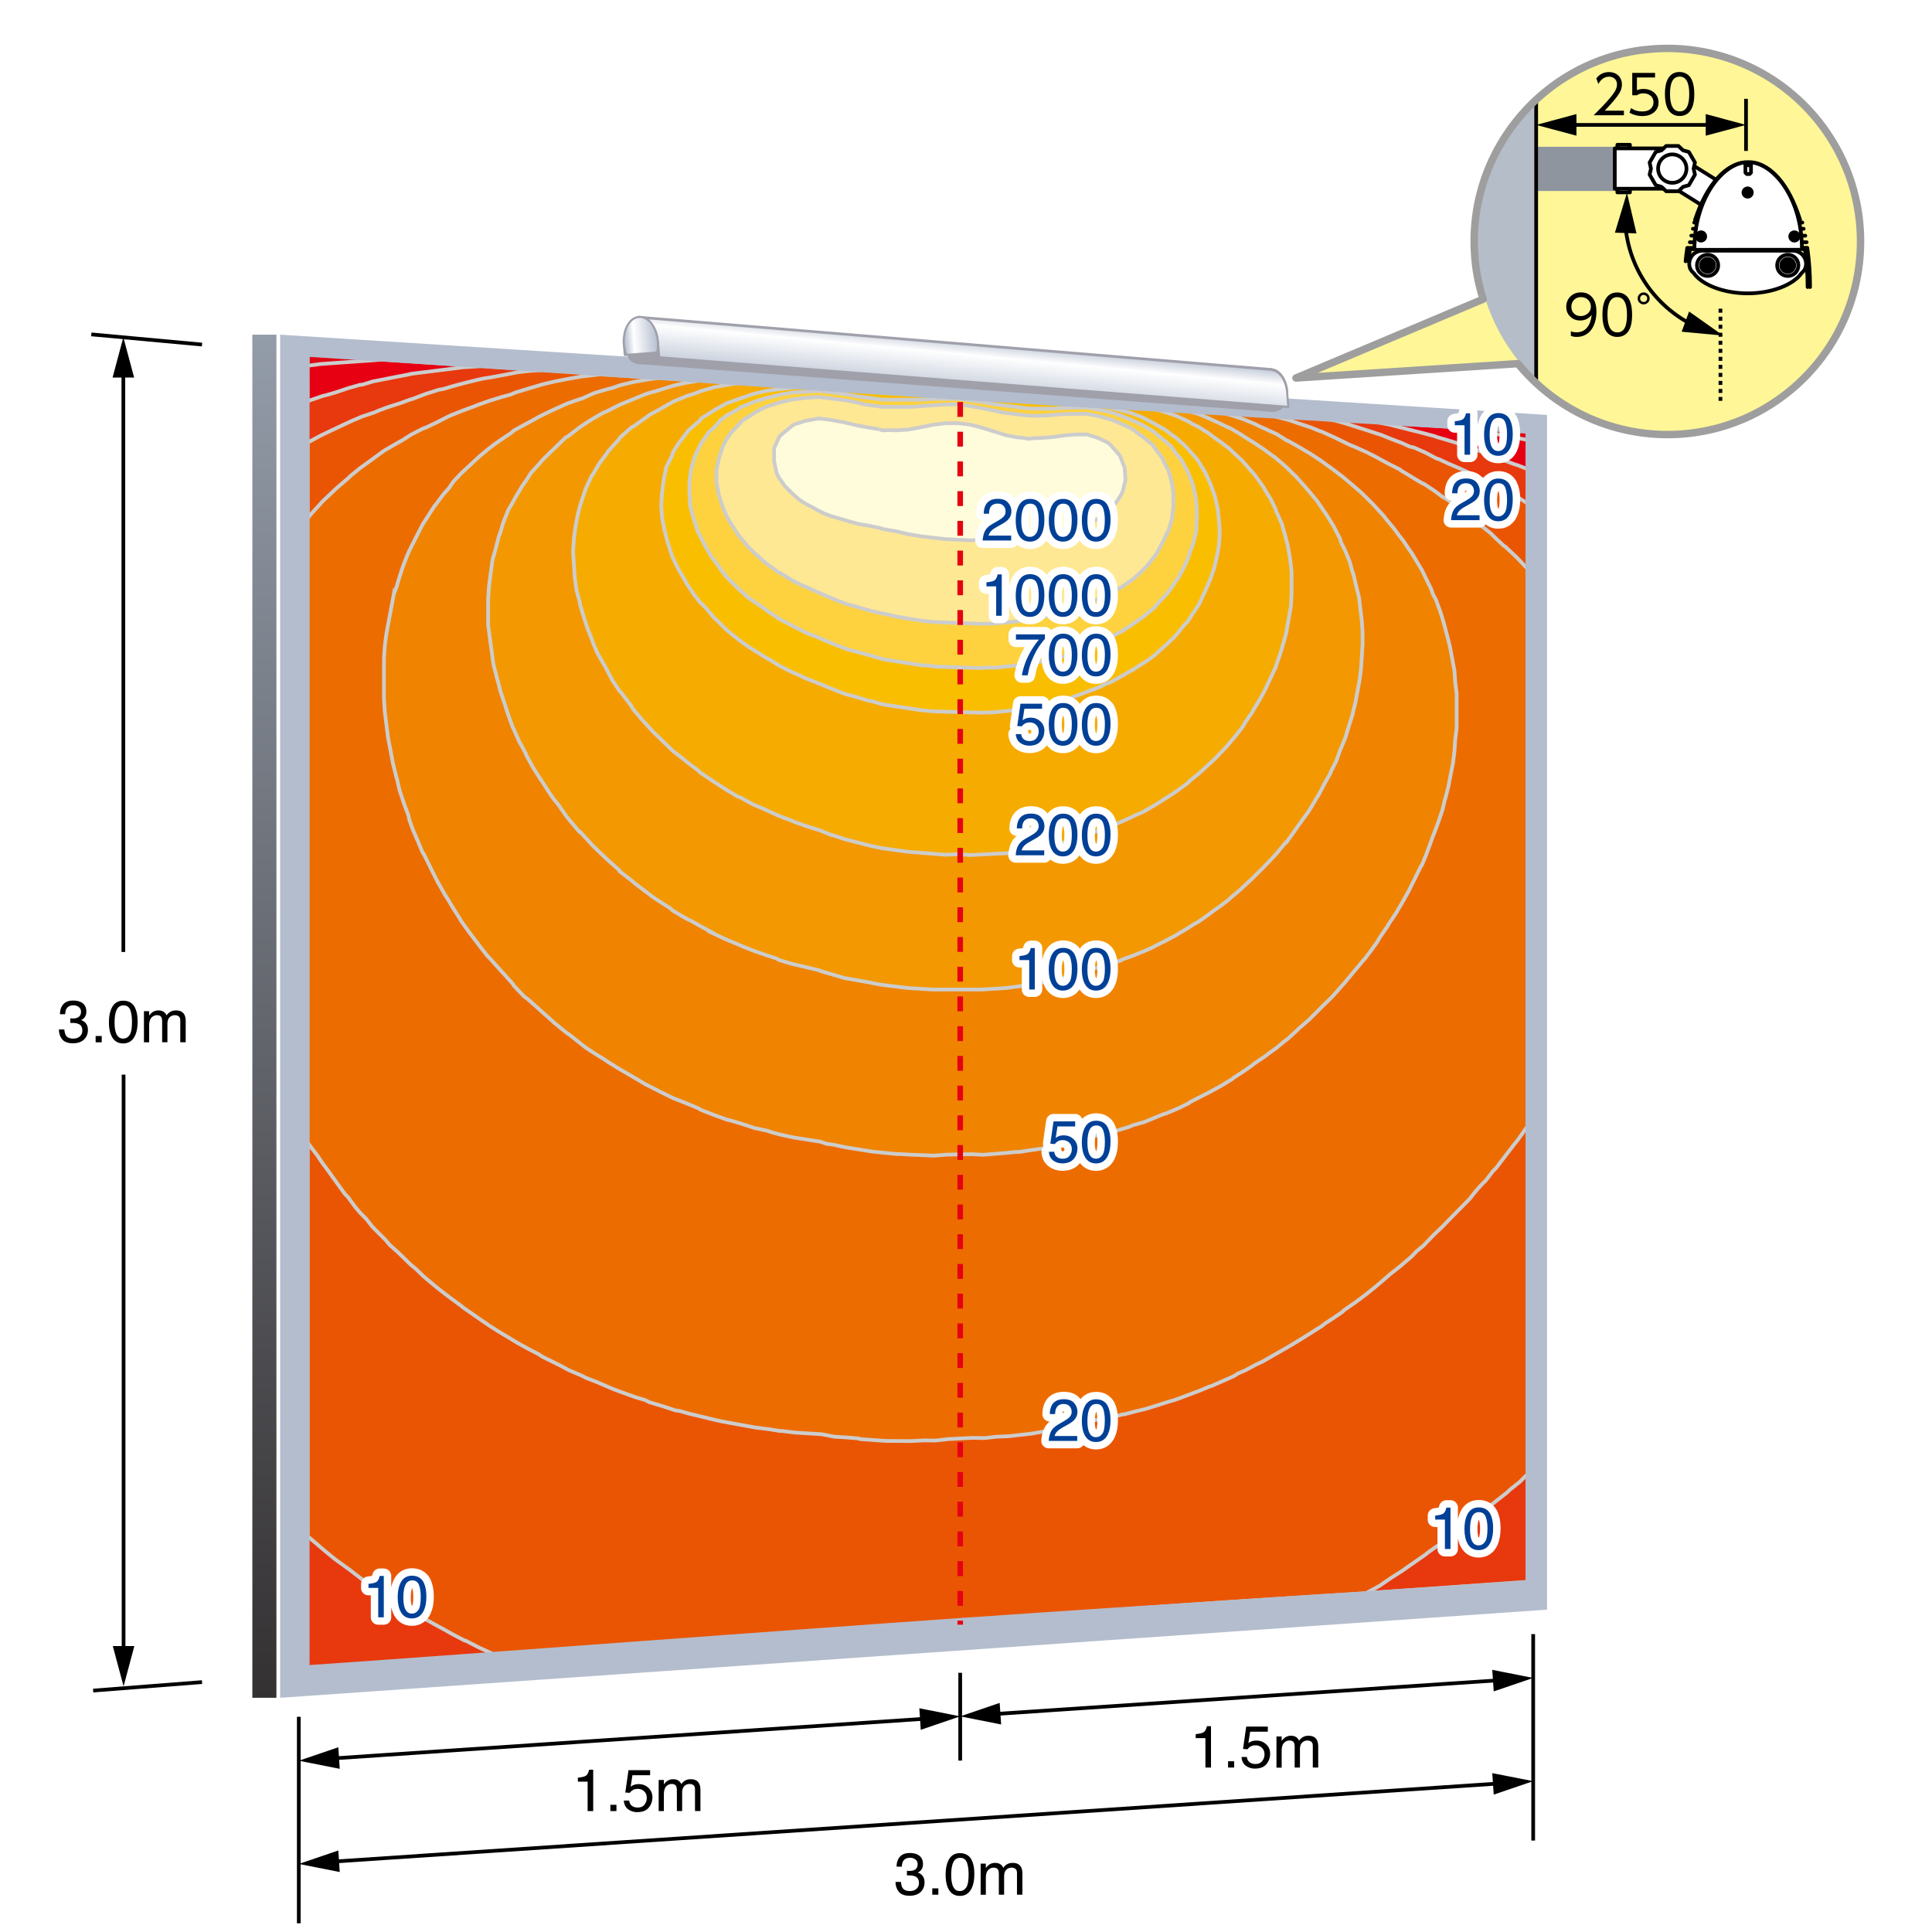 <svg xmlns="http://www.w3.org/2000/svg" xmlns:xlink="http://www.w3.org/1999/xlink" id="a" viewBox="0 0 260 260"><defs><linearGradient id="b" x1="35.58" x2="35.58" y1="228.48" y2="45.04" gradientUnits="userSpaceOnUse"><stop offset="0" stop-color="#343132"/><stop offset="1" stop-color="#939ca9"/></linearGradient><linearGradient id="c" x1="135.93" x2="134.47" y1="45.1" y2="53.52" gradientTransform="rotate(-4.4 133.223 121.908)" gradientUnits="userSpaceOnUse"><stop offset="0" stop-color="#b5bfd0"/><stop offset=".1" stop-color="#c8cfdc"/><stop offset=".29" stop-color="#fbfbfc"/><stop offset=".3" stop-color="#fff"/><stop offset="1" stop-color="#b5bfd0"/></linearGradient><linearGradient xlink:href="#c" id="d" x1="89.91" x2="94.5" y1="41.76" y2="41.76"/><style>.j,.m,.r,.s,.v{stroke-width:.5px}.r{stroke-miterlimit:10}.x{fill:#004097}.y{fill:#a0a0ab}.aa,.m,.s,.v,.y{stroke-linecap:round;stroke-linejoin:round}.y{stroke:#a0a0ab;stroke-width:.28px}.j,.r,.s{fill:none}.j,.m,.r,.s,.v{stroke:#000}.aa{stroke:#fff;stroke-width:2px}.aa,.v{fill:#fff}</style></defs><path d="M0 0h260v260H0z" style="fill:#fff"/><path d="m37.7 228.48 170.49-11.86V55.84L37.7 45.04v183.44z" style="fill:#b4bdcd;fill-rule:evenodd"/><path d="M205.56 212.93V58.07C150.86 54.8 41.4 47.64 41.4 47.64v176.59c54.63-4.09 109.43-7.92 164.16-11.31Z" style="fill:#df0615;stroke:#ccc;stroke-miterlimit:10;stroke-width:.5px"/><path d="m41.38 49.22 1.73-.23c.67-.05 1.01-.07 1.69-.12.68-.05 1.02-.07 1.7-.12.64-.05.96-.07 1.61-.12.69-.05 1.03-.07 1.72-.11.39-.02 1.16-.11 1.55-.13 48.53 3.11 96.51 6.21 145.1 9.13.4.06.6.1 1 .16.6.12.9.17 1.51.29l1.62.3 1.63.3c.65.12.98.18 1.64.3.62.16 1.15.21 1.77.37v153.1c-54.8 3.36-109.78 7.2-164.48 11.27.13-58.12.45-116.25.21-174.37Z" style="fill:#e60012;stroke:#ccc;stroke-miterlimit:10;stroke-width:.5px"/><path d="M64.86 49.26c-.31.02-.47.04-.79.06-.72.04-1.08.06-1.79.11-.67.09-1 .13-1.67.22-.71.09-1.07.13-1.78.22s-1.06.13-1.77.22-1.06.13-1.76.22c-.13.04-.2.05-.33.09-.53.1-.79.15-1.31.25-.7.13-1.05.2-1.74.34-.7.14-1.04.2-1.73.34-.61.19-.91.28-1.51.46-.09 0-.13 0-.21-.01-.64.18-.97.28-1.61.46-.68.23-1.02.34-1.7.57-.51.15-.76.22-1.27.37-.17.03-.25.05-.42.09-.67.23-1.57.54-2.23.77v170.41l164.74-11.61c.17-49.84.72-99.71 0-149.55-.62-.27-1.11-.41-1.73-.68-.17-.05-.25-.07-.41-.12-.49-.19-.74-.28-1.23-.46-.65-.27-.98-.41-1.63-.69-.65-.24-.97-.35-1.62-.59h-.1l-1.41-.58c-.64-.2-.96-.29-1.6-.49-.64-.2-.96-.29-1.59-.49-.51-.15-.77-.22-1.28-.37-.12-.05-.18-.07-.3-.12-.59-.15-.89-.23-1.47-.39-.63-.16-.94-.23-1.56-.39-.62-.16-.93-.23-1.55-.39s-.93-.23-1.55-.39c-.58-.11-.87-.17-1.44-.29-.27-.06-.4-.08-.67-.14-40.01-2.29-80-4.74-119.95-7.45Z" style="fill:#e8380d;stroke:#ccc;stroke-miterlimit:10;stroke-width:.5px"/><path d="M73.26 49.82s104.82 6.4 104.58 6.39c.15.05.23.07.38.12.61.12.91.18 1.52.29.57.15.85.23 1.42.39.61.2.91.3 1.52.49.61.2.92.29 1.53.49l.77.25c.31.1.46.15.77.24.58.23.87.35 1.44.58.62.24.93.35 1.55.59l.97.45c.23.05.35.08.58.13.62.27.94.41 1.56.69.59.31.88.47 1.47.78.16.05.24.07.39.12.47.23.71.34 1.19.56.63.27.95.41 1.59.68.48.22.72.34 1.2.56.16.09.24.13.4.22.6.27.9.41 1.51.68.65.31.97.47 1.62.78l.1.1c.61.31.92.46 1.53.77.65.35.98.53 1.64.88l.1.1c.58.31.98.63 1.56.94.06 43.36.21 86.33 0 129.69-.37.34-.67.72-1.04 1.06-.25.25-.37.38-.62.62-.54.42-.8.64-1.34 1.06-.12.13-.18.19-.31.31l-1.63 1.28c-.65.51-.97.77-1.62 1.28-.2.17-.3.25-.5.42l-1 .85c-.44.34-.66.51-1.1.86-.2.13-.3.2-.5.33-.64.47-.96.71-1.59 1.18-.08.08-.12.13-.2.21l-1.38.88c-.43.3-.65.46-1.08.76-.16.13-.24.19-.39.32-.63.44-.94.65-1.56 1.09-.2.13-.29.2-.49.33-.43.3-.64.46-1.07.76-.62.4-.93.59-1.55.99-.58.39-.87.59-1.44.99-.5.31-1.42.75-1.91 1.06-39.61 2.38-77.72 5.66-117.28 8.25-.58-.26-1.63-.74-2.21-1.01-.67-.35-1.01-.52-1.68-.87h-.11l-1.67-.87c-.49-.27-.73-.41-1.22-.69-.22-.12-.33-.18-.55-.29-.71-.39-1.06-.59-1.77-.98-.18-.12-.26-.18-.44-.3-.53-.27-.79-.41-1.32-.68-.57-.32-.86-.47-1.42-.79-.09-.08-.13-.12-.22-.21-.7-.44-1.05-.66-1.74-1.1-.22-.12-.33-.18-.54-.3-.48-.32-.72-.49-1.19-.81-.43-.33-.65-.49-1.08-.82l-.65-.4c-.64-.49-.97-.74-1.61-1.24-.68-.49-1.02-.74-1.7-1.23-.17-.12-.25-.19-.42-.31-.51-.42-.76-.62-1.27-1.04-.29-.25-.44-.38-.74-.63-.38-.34-1.21-1.02-1.59-1.36V59.54c.58-.28 1.52-.82 2.11-1.1.08-.04.13-.06.21-.1.67-.32 1.01-.48 1.69-.8.59-.28.89-.42 1.49-.7.09-.04.13-.06.21-.1.64-.28.96-.41 1.61-.69.69-.23 1.03-.34 1.72-.57l.43-.2c.52-.19.78-.29 1.3-.48a117 117 0 0 1 1.74-.56l1.31-.48c.13-.04.2-.05.33-.09.7-.27 1.05-.4 1.76-.67.71-.22 1.06-.33 1.77-.56.22-.03.33-.05.55-.08.49-.15.73-.22 1.22-.37l1.67-.45c.72-.18 1.07-.26 1.79-.44.31-.07.47-.1.79-.17.4-.06.61-.09 1.01-.16.72-.13 1.08-.2 1.8-.33.68-.13 1.02-.2 1.69-.33.72-.09 1.09-.13 1.81-.21l1.82-.1c.18-.03.27-.05.45-.08" style="fill:#ea5504;stroke:#ccc;stroke-miterlimit:10;stroke-width:.5px"/><path d="M205.72 151.33c-.33.48-.5.72-.83 1.19-.29.4-.43.6-.72 1-.17.2-.25.3-.41.5-.49.64-.74.96-1.23 1.6-.49.64-.74.96-1.22 1.6-.16.16-.24.24-.41.4-.37.48-.55.72-.91 1.2l-.71.71-.71.81c-.32.4-.48.6-.8 1.01-.24.24-.36.36-.6.61-.4.41-.6.61-1 1.01-.24.24-.36.37-.6.61-.4.41-.6.61-.99 1.01-.2.2-.3.31-.49.51-.43.41-.65.61-1.08 1.02-.24.24-.35.37-.59.61-.35.37-.53.55-.88.92-.35.29-.53.43-.88.72-.27.29-.41.43-.68.71l-1.07.92c-.19.16-.29.25-.48.41-.58.45-.87.68-1.45 1.14l-.1.1c-.58.49-.87.74-1.44 1.24-.15.12-.23.19-.38.31-.46.37-.69.56-1.15.93-.38.29-.57.44-.96.73l-.57.42c-.61.42-.92.63-1.52 1.05-.08.08-.11.12-.19.21-.49.34-.74.5-1.23.84-.46.3-.68.44-1.14.74-.15.12-.23.19-.38.31-.61.38-.91.57-1.51.95-.26.17-.4.25-.66.42-.34.21-.51.32-.85.53-.57.34-.85.51-1.41.85-.23.13-.34.19-.56.32-.38.21-.56.32-.94.54-.6.34-.9.51-1.5.86-.23.13-.34.19-.56.32-.38.17-.56.26-.94.44-.56.3-.84.45-1.41.76-.41.18-.62.26-1.03.44l-.47.32c-.6.26-.9.4-1.5.66s-.9.4-1.5.66c-.15.05-.23.07-.38.12-.41.18-.62.27-1.03.44-.6.23-.9.34-1.51.57-.6.23-.91.34-1.51.57l-.66.23c-.34.09-.51.14-.85.24-.57.18-.85.28-1.42.46-.61.19-.91.28-1.52.47-.61.15-.91.22-1.53.37-.53.14-.8.22-1.34.36h-.19c-.57.15-.86.22-1.44.37-.62.11-.92.16-1.54.27-.62.11-.93.16-1.55.27-.62.19-.93.29-1.56.48-.59.11-.88.16-1.47.27-.55.11-.82.16-1.38.27-.08.04-.12.07-.2.11-.63.11-.95.17-1.58.28-.63.11-.95.17-1.59.28-.6.07-.9.1-1.5.17-.64.07-.97.11-1.61.18-.65.03-.97.04-1.62.07-.65.07-.98.11-1.64.18-.62-.01-.92-.02-1.54-.03-.66.03-.99.05-1.66.08-.67.03-1 .05-1.67.09-.67.08-1.01.12-1.69.19-.63 0-.95-.01-1.59-.02-.68.04-1.02.05-1.71.09-.69 0-1.03 0-1.72-.01-.69 0-1.04 0-1.73-.01-.65-.05-.98-.07-1.63-.12-.7-.05-1.05-.07-1.75-.12-.09-.04-.13-.06-.22-.09-.61-.05-.92-.08-1.54-.13-.7-.05-1.06-.07-1.77-.11-.66-.13-1-.2-1.66-.33-.71-.05-1.07-.07-1.78-.11-.71-.05-1.07-.07-1.79-.11-.72-.09-1.08-.13-1.8-.22-.09 0-.13 0-.22.01-.58-.1-.88-.14-1.46-.24-.72-.09-1.08-.13-1.81-.22-.72-.13-1.09-.2-1.81-.33-.73-.13-1.09-.2-1.82-.33-.36-.07-.55-.1-.91-.17-.32-.07-.48-.1-.8-.17-.73-.17-1.09-.26-1.82-.44s-1.09-.26-1.83-.44c-.5-.14-.75-.22-1.26-.36-.23-.03-.34-.05-.57-.08-.69-.22-1.03-.33-1.71-.56l-1.83-.55c-.23-.12-.34-.18-.57-.29-.5-.15-.75-.22-1.26-.37-.73-.27-1.1-.4-1.83-.66-.41-.15-.62-.23-1.03-.38-.27-.12-.41-.17-.69-.29-.73-.31-1.1-.47-1.83-.78-.5-.19-.75-.29-1.26-.48l-.57-.3c-.73-.31-1.1-.47-1.83-.78-.36-.2-.55-.3-.91-.5l-.8-.4-1.82-.9c-.18-.12-.27-.18-.45-.31-.55-.28-.82-.42-1.36-.7-.59-.32-.88-.49-1.47-.81-.14-.08-.2-.12-.34-.2-.68-.41-1.02-.61-1.69-1.02-.27-.16-.41-.25-.68-.41-.45-.29-.68-.43-1.13-.72-.54-.37-.81-.56-1.35-.93-.18-.12-.27-.19-.45-.31-.72-.5-1.08-.75-1.79-1.25-.04-.04-.07-.06-.11-.11-.63-.46-.94-.69-1.56-1.15-.22-.17-.33-.25-.56-.42-.49-.38-.73-.57-1.22-.95-.35-.3-.53-.44-.89-.74-.35-.3-.53-.45-.88-.74-.4-.38-.6-.58-.99-.96-.31-.26-.46-.38-.77-.64-.44-.43-.66-.64-1.1-1.07-.22-.22-.33-.32-.55-.54-.48-.43-.72-.64-1.2-1.07-.22-.26-.33-.39-.54-.65l-1.08-1.08-.65-.65c-.35-.43-.52-.65-.86-1.09-.34-.35-.52-.52-.86-.87-.26-.31-.39-.46-.64-.76-.39-.52-.58-.79-.96-1.31-.17-.17-.26-.26-.43-.44-.51-.7-.77-1.05-1.27-1.76-.51-.7-.76-1.06-1.27-1.76-.17-.22-.25-.33-.42-.55-.29-.44-.44-.66-.74-1.1-.38-.53-.95-1.23-1.33-1.76V69.78c.08-.09.51-.62.59-.71.58-.64.88-.97 1.47-1.61l.11-.11c.63-.6.95-.89 1.58-1.49l.11-.11c.64-.55.96-.82 1.6-1.37l.32-.32c.51-.42.77-.63 1.29-1.05.34-.25.52-.37.86-.62.34-.25.52-.37.86-.62.56-.42.84-.62 1.41-1.04.13-.08.2-.12.33-.2.7-.41 1.04-.61 1.74-1.01l.55-.3c.44-.29.66-.43 1.1-.71.7-.36 1.05-.54 1.76-.9h.11c.66-.32.99-.47 1.66-.79.62-.32.93-.48 1.55-.79l.22-.1c.67-.27 1-.4 1.67-.67.72-.27 1.07-.4 1.79-.66l.22-.1c.63-.23.94-.34 1.57-.56l1.8-.55c.41-.11.61-.16 1.02-.27.27-.11.41-.17.68-.29.72-.22 1.09-.33 1.81-.55.73-.22 1.09-.33 1.82-.54.14-.04.2-.05.34-.09.59-.14.89-.21 1.48-.34.68-.13 1.03-.2 1.71-.33.73-.13 1.09-.19 1.83-.32.73-.08 1.1-.13 1.83-.21.23-.03.34-.04.57-.07 0 0 91.15 5.66 90.79 5.64.19.05.28.08.47.13.6.16.9.24 1.5.39.56.19.85.29 1.41.49.6.2.9.3 1.51.49.45.19.68.28 1.13.47.15.05.23.07.38.12.61.28.91.41 1.52.69.57.27.85.41 1.42.68.27.14.4.2.67.34.34.14.51.21.86.35.61.28.92.41 1.53.69.54.27.8.41 1.34.68.08.04.12.07.19.11.58.31.87.47 1.44.78.62.31.93.47 1.55.78.04.04.06.06.1.11.58.35.87.53 1.46.88.58.35.88.53 1.47.88h.1l1.47.97c.39.3.59.45.99.75.24.13.36.2.59.33.63.43.95.64 1.59 1.07.12.09.18.13.3.21.52.42.78.63 1.3 1.06.32.25.48.38.8.63.28.25.42.38.7.63.52.42.79.63 1.32 1.05.12.12.18.19.3.31.57.54.85.81 1.43 1.35.08.04.12.07.2.11.61.58.92.87 1.54 1.45l.1.1c.58.62.87.93 1.45 1.54l.1.2" style="fill:#ed6c00;stroke:#ccc;stroke-miterlimit:10;stroke-width:.5px"/><path d="M164.61 55.57c.53.15.79.23 1.31.38l1.5.5c.56.24.84.35 1.41.59.38.18.56.28.94.46.23.09.34.14.56.24.6.28.9.42 1.5.69.56.36.85.53 1.41.89h.09c.56.32.85.47 1.41.79.6.36.9.54 1.51.89.6.4.91.59 1.51.99.42.3.62.46 1.04.76l.47.33c.57.43.85.65 1.42 1.08.15.13.23.19.38.32.46.39.69.58 1.14.96.34.3.52.45.86.75.27.25.4.38.67.64.38.38.58.57.96.95l.58.63c.38.42.58.63.96 1.05.19.25.29.37.48.62.35.42.52.62.87 1.04l.68.93.58.73.97 1.44.1.1c.39.66.58.98.98 1.64.2.33.29.49.49.82.16.33.23.49.39.81.31.65.47.97.79 1.62.12.32.18.48.29.81.16.28.24.43.39.71.24.65.35.97.59 1.61.2.64.3.96.49 1.61l.1.4.3 1.1.4 1.6.3 1.6.3 1.6.1 1.49.2 1.59v4.66l-.2 1.58-.1 1.58-.2 1.58-.3 1.48-.3 1.58-.4 1.58-.1.3-.3 1.28c-.2.59-.3.89-.49 1.48-.24.63-.36.95-.59 1.58-.08.2-.12.3-.2.49-.16.43-.24.65-.39 1.09-.24.63-.35.95-.59 1.58-.2.47-.29.71-.49 1.19l-.2.3-.78 1.58c-.23.47-.35.71-.59 1.19-.08.16-.12.24-.19.4l-.88 1.58c-.19.32-.29.48-.48.79-.16.28-.23.42-.39.69-.43.63-.64.95-1.06 1.59l-.1.2c-.39.56-.58.83-.96 1.39-.19.32-.29.48-.48.8-.23.32-.35.48-.58.8-.38.52-.58.78-.96 1.29-.08.08-.11.12-.19.2-.54.64-.8.96-1.34 1.6s-.8.96-1.33 1.6c-.08.08-.11.12-.19.2-.49.56-.74.84-1.23 1.4-.08.08-.11.12-.19.2-.53.52-.8.78-1.33 1.3-.08.08-.11.12-.19.2-.57.56-.85.84-1.42 1.41-.04.04-.06.06-.09.1l-1.51 1.31c-.08.08-.11.12-.19.2-.49.44-.73.67-1.22 1.11-.26.2-.4.3-.66.51-.34.28-.51.43-.85.71-.45.32-.68.49-1.13.81-.15.12-.22.18-.38.3-.6.41-.9.61-1.5 1.02-.15.12-.23.18-.38.31-.41.28-.62.43-1.03.71-.56.37-.84.55-1.41.92-.04.04-.06.06-.09.1-.6.37-.9.55-1.5.92-.45.25-.68.37-1.13.62-.15.08-.23.12-.38.21-.56.29-.85.43-1.41.72l-1.22.62c-.11.08-.17.12-.28.21l-1.51.73c-.6.25-.91.37-1.51.63-.15.04-.23.06-.38.11-.42.17-.63.25-1.04.42-.61.25-.91.38-1.52.63-.61.17-.91.26-1.53.43-.19.08-.29.13-.48.21-.42.13-.63.19-1.05.32-.58.17-.86.26-1.44.43-.62.13-.92.2-1.54.33s-.93.2-1.55.33c-.31.13-.47.19-.78.32-.31.05-.47.07-.78.11-.59.17-.88.26-1.47.43-.63.13-.94.2-1.57.33-.63.13-.95.2-1.58.33-.63.09-.95.14-1.59.23-.6.09-.9.14-1.5.23h-.5c-.44.05-.66.07-1.11.12-.65.05-.97.08-1.62.13s-.98.08-1.64.13c-.62-.03-.92-.05-1.54-.08-.66.01-.99.02-1.66.03-.67.01-1 .02-1.67.03-.67.06-1.01.08-1.69.14-.63-.03-.95-.04-1.59-.07-.68-.03-1.02-.04-1.71-.07-.51-.03-.77-.05-1.29-.08h-.43c-.69-.07-1.04-.1-1.73-.17-.65-.07-.98-.1-1.63-.17-.7-.11-1.05-.17-1.75-.28-.7-.11-1.05-.17-1.76-.28-.7-.15-1.06-.23-1.77-.38-.31-.04-.46-.05-.78-.09-.35-.12-.53-.18-.89-.3-.71-.11-1.07-.17-1.78-.28-.71-.11-1.07-.17-1.79-.28-.72-.15-1.08-.23-1.8-.39-.45-.12-.67-.18-1.13-.3-.23-.08-.34-.12-.56-.2-.72-.16-1.08-.23-1.81-.39-.72-.24-1.09-.36-1.81-.6-.54-.16-.82-.24-1.36-.4l-.45-.1c-.68-.24-1.02-.37-1.71-.61-.73-.29-1.09-.43-1.82-.71-.14-.08-.21-.12-.34-.21-.59-.25-.89-.37-1.48-.62-.73-.29-1.1-.43-1.83-.72-.18-.08-.27-.12-.46-.21-.5-.25-.75-.37-1.26-.62-.73-.38-1.1-.56-1.83-.94l-.23-.1-1.6-.95c-.5-.29-.76-.44-1.26-.74l-.57-.32c-.69-.42-1.03-.64-1.72-1.06-.18-.13-.27-.19-.46-.32-.55-.34-.82-.51-1.37-.85-.46-.3-.69-.45-1.14-.75-.27-.21-.41-.32-.69-.54l-1.48-1.18c-.14-.09-.21-.13-.34-.21-.68-.56-1.03-.84-1.71-1.4a.573.573 0 0 1-.11-.11c-.68-.6-1.02-.91-1.71-1.51-.09-.09-.14-.13-.23-.22-.64-.56-.95-.85-1.59-1.41l-.34-.22c-.59-.61-.88-.91-1.47-1.53-.05-.09-.07-.13-.11-.22-.63-.7-.95-1.05-1.58-1.75-.63-.7-.95-1.05-1.58-1.75-.09-.09-.14-.13-.23-.22-.45-.57-.68-.86-1.12-1.43-.27-.35-.4-.53-.67-.88s-.4-.53-.67-.88c-.45-.62-.67-.93-1.12-1.55-.04-.09-.07-.13-.11-.22l-1.12-1.77c-.18-.31-.27-.46-.45-.77-.22-.35-.33-.53-.56-.89l-1-1.77c-.09-.18-.13-.27-.22-.44-.27-.53-.4-.8-.66-1.33l-.88-1.78c-.09-.13-.13-.2-.22-.33l-.55-1.33c-.31-.71-.46-1.07-.77-1.78-.18-.49-.26-.74-.44-1.23-.04-.22-.07-.33-.11-.56-.26-.71-.4-1.07-.66-1.78l-.55-1.67c-.13-.58-.2-.87-.33-1.45-.04-.13-.07-.2-.11-.34-.17-.71-.26-1.07-.44-1.78-.13-.71-.2-1.07-.33-1.78-.13-.67-.2-1-.33-1.67-.09-.71-.13-1.07-.22-1.78s-.13-1.07-.22-1.78c-.04-.71-.07-1.07-.11-1.78v-5.22c.04-.71.07-1.06.11-1.77.09-.66.13-1 .22-1.66.13-.71.2-1.06.33-1.77s.2-1.06.33-1.76c.13-.71.2-1.06.33-1.76a58 58 0 0 1 .44-1.2c.04-.18.07-.26.11-.44l.55-1.75c.26-.7.39-1.05.66-1.75l.33-.76c.18-.35.26-.52.44-.87l.88-1.73c.18-.35.26-.52.44-.87.22-.34.33-.52.55-.86.44-.69.66-1.03 1.11-1.72.04-.04.07-.06.11-.11.44-.6.67-.9 1.11-1.49.27-.3.4-.44.67-.74.27-.38.4-.58.67-.96l1-1.05c.27-.25.4-.38.67-.63.45-.42.67-.62 1.12-1.04l.67-.62c.45-.37.67-.56 1.12-.93l.79-.62c.41-.28.61-.43 1.02-.71.54-.36.81-.55 1.36-.91.14-.12.2-.19.34-.31.72-.4 1.09-.59 1.81-.99l.57-.3c.5-.28.75-.42 1.25-.69.73-.35 1.09-.53 1.82-.87.68-.31 1.02-.46 1.71-.77l1.83-.65h.11c.69-.31 1.03-.46 1.71-.77.73-.22 1.1-.32 1.83-.54.27-.07.41-.1.69-.17.41-.15.62-.22 1.03-.37.73-.17 1.1-.26 1.83-.43.73-.13 1.1-.19 1.83-.32.64-.09.96-.13 1.6-.22 33.3 2.16 48.46 3.1 75.8 4.71Z" style="fill:#f08300;stroke:#ccc;stroke-miterlimit:10;stroke-width:.5px"/><path d="M160.01 55.35c.53.15.79.23 1.32.38.56.24.85.36 1.41.59l1.5.7c.19.09.28.14.47.23.41.19.62.28 1.03.47l1.5.9c.26.18.39.27.66.44l.75.45 1.5 1c.11.09.17.13.28.22.49.35.73.53 1.22.88.41.35.62.52 1.03.87.19.17.28.26.47.43.53.51.79.77 1.32 1.28.04.04.06.06.09.11.57.64.85.95 1.41 1.59.04.04.06.06.09.11.49.59.74.88 1.23 1.47.11.17.17.25.28.42l.85 1.25c.27.42.4.62.66 1.04.15.25.23.37.38.62l.85 1.65c.08.24.11.37.19.61l.48.93c.27.65.4.98.67 1.63.15.57.23.85.38 1.42l.1.2c.15.65.23.97.38 1.62.15.61.23.91.38 1.52.08.64.11.97.19 1.61.08.64.12.97.19 1.61l.1 1.51v1.6l-.1 1.6-.1 1.6c-.08.6-.11.9-.19 1.5-.11.64-.17.96-.29 1.59s-.17.96-.29 1.59c-.15.6-.23.9-.38 1.49v.1c-.19.6-.29.89-.48 1.49-.19.64-.29.95-.48 1.59l-.57 1.39-.1.2-.57 1.59c-.3.59-.46.89-.76 1.49v.1c-.34.59-.51.89-.85 1.49-.26.52-.4.77-.66 1.29-.08.12-.11.18-.19.3-.38.64-.57.95-.94 1.59-.15.24-.23.36-.38.6-.26.36-.4.54-.66.89-.34.48-.51.72-.85 1.19-.11.16-.17.24-.28.4-.45.64-.68.96-1.13 1.59h-.09c-.53.64-.79.96-1.32 1.59-.04.04-.06.06-.09.1-.53.56-.79.84-1.32 1.39-.07.08-.11.12-.19.2-.56.56-.85.84-1.41 1.4-.04.04-.06.06-.09.1-.56.52-.84.78-1.41 1.3-.07.08-.11.12-.19.2-.53.44-.79.66-1.31 1.1l-.56.5c-.38.28-.56.42-.94.7-.45.32-.68.48-1.13.8-.15.12-.23.18-.38.3-.56.4-.85.6-1.41 1-.23.12-.34.18-.56.3-.38.24-.57.36-.94.6-.6.36-.91.54-1.51.91-.08.04-.11.06-.19.1l-1.32.7c-.57.28-.85.42-1.42.71l-.38.2c-.46.2-.68.3-1.14.5-.61.24-.91.36-1.53.61l-1.15.4-.38.2c-.58.2-.86.3-1.44.51-.62.16-.92.24-1.54.4-.62.16-.93.24-1.55.41-.08.04-.12.06-.19.1-.54.16-.82.24-1.36.41-.59.2-.88.31-1.47.51-.63.12-.94.18-1.57.31-.63.12-.95.18-1.58.31l-.4.1c-.48.08-.72.12-1.19.21-.6.08-.9.12-1.5.21-.64.08-.97.12-1.61.21l-1.62.1-1.64.1H125.54l-1.59-.1-1.71-.1c-.69-.08-1.03-.12-1.72-.21-.69-.08-1.04-.12-1.73-.21-.48-.08-.72-.12-1.2-.21-.17-.04-.26-.06-.44-.1-.7-.12-1.05-.19-1.75-.31s-1.05-.19-1.76-.31c-.71-.21-1.06-.31-1.77-.52l-1.44-.42c-.09-.04-.13-.06-.22-.11-.71-.17-1.07-.25-1.78-.42-.71-.17-1.07-.25-1.79-.42-.72-.21-1.08-.32-1.8-.53-.13-.08-.2-.13-.34-.21-.54-.17-.81-.26-1.35-.43-.72-.26-1.08-.38-1.81-.64-.54-.21-.81-.32-1.36-.53-.18-.09-.27-.13-.45-.21l-1.82-.75c-.64-.3-.95-.45-1.59-.75a.573.573 0 0 1-.11-.11l-1.82-.97c-.46-.26-.68-.39-1.14-.65-.27-.13-.41-.19-.68-.32l-1.83-1.08c-.14-.13-.21-.19-.34-.32l-1.37-.87c-.46-.3-.69-.46-1.14-.76-.27-.22-.41-.33-.69-.54l-1.6-1.2c-.09-.09-.14-.13-.23-.22-.73-.57-1.1-.85-1.83-1.42v-.11c-.69-.61-1.03-.92-1.72-1.53-.09-.09-.14-.13-.23-.22-.64-.61-.96-.92-1.6-1.54-.05-.04-.07-.07-.11-.11-.64-.7-.96-1.05-1.6-1.76h-.11c-.59-.7-.89-1.06-1.48-1.76l-.34-.44c-.36-.53-.55-.79-.91-1.32l-.8-1c-.18-.27-.27-.4-.46-.66-.46-.71-.68-1.06-1.14-1.77l-.23-.33c-.36-.57-.55-.86-.91-1.44-.36-.66-.55-1-.91-1.66v-.11c-.36-.66-.54-1-.91-1.66-.32-.71-.48-1.06-.79-1.77-.05-.09-.07-.13-.11-.22-.23-.62-.34-.93-.57-1.55-.23-.71-.34-1.06-.57-1.77-.23-.66-.34-1-.56-1.66v-.11c-.18-.66-.27-1-.45-1.66l-.45-1.77c-.09-.71-.14-1.06-.23-1.77-.09-.66-.14-.99-.23-1.65-.09-.71-.14-1.06-.23-1.77v-3.52c.05-.66.07-.99.11-1.64l.23-1.75c.09-.7.14-1.05.23-1.75l.45-1.63c.18-.69.27-1.04.45-1.74.05-.09.07-.13.11-.21.18-.61.27-.91.45-1.51.27-.69.41-1.03.68-1.72.23-.38.34-.58.57-.96.14-.26.2-.38.34-.64.41-.68.61-1.02 1.02-1.7.18-.25.27-.38.45-.63l.68-1.06c.45-.5.68-.75 1.14-1.25.14-.17.2-.25.34-.42.59-.58.89-.87 1.48-1.45.05-.04.07-.06.11-.1l1.6-1.55.23-.1c.64-.49.96-.73 1.6-1.22.23-.16.34-.24.57-.4.5-.32.75-.48 1.26-.8.55-.32.82-.47 1.37-.79.18-.08.27-.11.46-.19l1.72-.87c.37-.15.55-.23.92-.38s.55-.23.92-.38l1.83-.75c.5-.14.75-.21 1.26-.35.23-.07.34-.11.57-.18.69-.22 1.03-.32 1.71-.54.73-.17 1.1-.25 1.83-.42.59-.09.89-.14 1.48-.23" style="fill:#f39800;stroke:#ccc;stroke-miterlimit:10;stroke-width:.5px"/><path d="M155.66 55.09c.46.15.68.23 1.14.38.61.2.91.3 1.51.5.6.28.91.42 1.51.7.23.14.34.2.57.34.38.19.57.28.94.46.56.36.85.54 1.41.9.23.18.34.26.56.44.38.27.56.4.94.66.53.4.79.59 1.31.99.07.09.11.13.19.21l1.5 1.4c.04.04.06.06.09.11.53.6.79.9 1.31 1.49.08.08.11.13.19.21l1.22 1.69c.04.08.06.12.09.21.34.54.51.82.85 1.36.26.54.39.81.66 1.35.04.12.06.18.09.31l.75 1.65.47 1.64.19.72c.08.33.11.49.19.82.11.65.17.98.28 1.63.08.65.11.97.19 1.62v3.13c-.04.64-.06.97-.09 1.61-.11.64-.17.96-.28 1.6-.11.6-.17.9-.28 1.5v.2c-.15.56-.23.84-.38 1.4-.19.64-.28.96-.47 1.6-.23.64-.34.96-.56 1.6-.04.12-.06.18-.09.3-.23.48-.34.72-.56 1.19-.3.64-.45.96-.75 1.59-.07.16-.11.24-.19.4-.26.48-.39.72-.66 1.19-.34.56-.51.83-.84 1.39-.04.08-.06.12-.09.2-.41.6-.62.89-1.03 1.49-.11.2-.17.3-.28.5-.34.44-.51.65-.84 1.09-.26.32-.39.48-.66.79-.26.32-.39.48-.66.79-.34.36-.51.54-.85.89-.26.28-.39.42-.66.69-.34.32-.51.48-.85.79-.3.28-.45.42-.75.69-.26.24-.4.36-.66.6-.49.4-.73.59-1.22.99-.11.12-.17.18-.28.3-.6.44-.91.65-1.51 1.09-.11.08-.17.12-.28.2-.49.32-.74.47-1.23.79-.49.32-.74.47-1.23.79-.08.04-.11.06-.19.1-.61.36-.91.53-1.52.89-.46.2-.69.29-1.14.49l-.38.2c-.61.28-.92.41-1.53.69-.58.24-.86.35-1.44.59-.08.04-.12.06-.19.1-.54.2-.81.29-1.35.49-.62.2-.93.29-1.55.49-.62.24-.93.36-1.56.59-.59.2-.88.3-1.47.49-.63.16-.94.23-1.57.39s-.95.23-1.58.39c-.64.12-.95.17-1.59.29h-.1c-.56.08-.84.11-1.4.19-.64.07-.97.11-1.61.19-.65.03-.97.05-1.62.08-.65.03-.98.05-1.64.08-.62.03-.92.05-1.54.08-.66-.05-.99-.07-1.66-.12-.67.03-1 .05-1.67.08-.67-.05-1.01-.08-1.69-.13-.63-.05-.95-.08-1.59-.13-.68-.05-1.02-.08-1.71-.13-.69-.09-1.03-.14-1.72-.23-.65-.09-.97-.14-1.62-.23h-.11c-.65-.13-.98-.2-1.63-.34l-1.75-.45c-.7-.18-1.05-.27-1.76-.45-.66-.22-.99-.33-1.66-.55h-.11c-.66-.26-1-.39-1.66-.66-.71-.22-1.07-.33-1.78-.56-.62-.22-.94-.33-1.56-.55-.09-.04-.13-.07-.22-.11-.72-.27-1.08-.4-1.8-.67-.67-.31-1.01-.46-1.69-.77-.18-.09-.27-.13-.45-.22-.54-.22-.81-.33-1.36-.56-.72-.4-1.09-.59-1.81-.99-.14-.04-.2-.07-.34-.11-.59-.35-.88-.53-1.48-.88-.55-.35-.82-.53-1.36-.88l-.34-.22-1.82-1.22c-.14-.13-.21-.2-.34-.33-.59-.44-.89-.66-1.48-1.11-.32-.27-.48-.4-.8-.66l-1.03-.78c-.37-.35-.55-.53-.91-.88-.32-.31-.48-.46-.8-.77-.41-.4-.62-.6-1.03-1-.32-.35-.48-.53-.8-.88-.32-.35-.48-.53-.8-.88-.41-.49-.62-.73-1.03-1.22-.14-.22-.21-.33-.34-.55-.5-.66-.75-1-1.26-1.66-.09-.09-.14-.13-.23-.22-.41-.62-.62-.93-1.03-1.55-.27-.53-.41-.79-.69-1.32-.09-.18-.14-.27-.23-.44-.41-.71-.62-1.06-1.03-1.77-.23-.53-.34-.79-.57-1.32-.05-.13-.07-.2-.11-.33-.27-.7-.41-1.06-.69-1.76-.23-.7-.34-1.06-.57-1.76-.18-.62-.27-.92-.46-1.54v-.22c-.18-.66-.27-.99-.46-1.65-.09-.7-.14-1.05-.23-1.75-.05-.7-.07-1.05-.11-1.75-.05-.65-.07-.98-.11-1.64.05-.69.07-1.04.11-1.74.09-.69.14-1.04.23-1.73.14-.69.21-1.04.34-1.73l.23-.86c.09-.3.14-.45.23-.75.23-.69.34-1.03.57-1.71l.8-1.7c.09-.13.14-.19.23-.31.32-.55.48-.82.8-1.37.41-.54.62-.81 1.03-1.36.05-.08.07-.13.11-.21.59-.66.89-.99 1.49-1.65.05-.08.07-.13.11-.21.64-.57.96-.86 1.6-1.43.09-.04.14-.06.23-.09.73-.52 1.1-.78 1.83-1.3.09-.08.14-.12.23-.2.64-.35.96-.53 1.6-.88.41-.23.62-.35 1.03-.59.27-.16.41-.23.69-.39l1.83-.75c.46-.14.68-.22 1.14-.36.27-.11.41-.17.68-.28.73-.21 1.09-.32 1.82-.53.68-.13 1.02-.19 1.71-.32.59-.09.89-.14 1.48-.23 24.58 1.59 35.87 2.29 56.43 3.51Z" style="fill:#f6ab00;stroke:#ccc;stroke-miterlimit:10;stroke-width:.5px"/><path d="m148.59 54.67.77.15c.58.16.87.24 1.44.4l1.53.4 1.53.6c.34.18.51.28.86.46.27.14.4.21.66.35l1.42.8c.34.27.51.4.85.66.26.18.4.27.66.45.53.48.79.72 1.32 1.2.08.09.11.13.19.22.53.6.79.9 1.32 1.5.07.13.11.19.19.32.34.55.51.82.85 1.37.23.5.34.75.56 1.25.08.17.11.25.19.42.23.62.34.93.56 1.56.15.66.23.99.38 1.65.07.66.11.98.19 1.64.04.65.06.98.09 1.63-.04.61-.06.91-.09 1.52-.11.65-.17.97-.28 1.61-.15.64-.23.97-.38 1.61-.23.64-.34.96-.56 1.6-.04.08-.06.12-.09.2-.23.52-.34.78-.56 1.3l-.75 1.6c-.04.08-.06.12-.09.2-.38.56-.56.83-.94 1.39l-.57.9c-.23.24-.34.35-.57.59-.38.48-.57.71-.94 1.19-.15.16-.23.24-.38.4-.45.43-.68.65-1.14 1.08-.23.2-.34.3-.57.49-.34.32-.51.47-.85.79-.42.31-.63.47-1.05.78-.19.12-.29.17-.48.29-.61.39-.91.58-1.53.97-.15.08-.23.12-.38.19-.46.27-.69.41-1.15.68-.58.31-.86.47-1.44.78-.15.04-.23.05-.38.09-.46.23-.69.35-1.16.58-.62.23-.93.34-1.55.57-.39.15-.58.23-.97.38-.23.07-.35.11-.58.19-.59.23-.88.35-1.47.58-.63.15-.94.22-1.57.37-.55.15-.83.22-1.38.37h-.2c-.63.15-.95.22-1.59.37-.6.07-.9.1-1.5.17-.64.07-.97.1-1.61.16-.65.07-.97.1-1.62.16-.65.02-.98.04-1.64.06-.62-.02-.92-.02-1.54-.04-.66-.02-.99-.03-1.66-.04l-1.67-.05-1.69-.05-1.59-.15c-.68-.1-1.02-.16-1.71-.26s-1.03-.16-1.72-.26-1.04-.16-1.73-.26c-.65-.19-.98-.28-1.63-.47h-.22c-.61-.19-.92-.28-1.53-.47-.7-.19-1.05-.29-1.76-.48-.7-.28-1.06-.41-1.77-.69-.22-.09-.33-.14-.55-.23-.44-.18-.67-.28-1.11-.46-.71-.28-1.07-.42-1.78-.69-.58-.27-.87-.41-1.45-.68-.13-.05-.2-.07-.34-.12-.72-.36-1.08-.55-1.8-.91-.49-.31-.74-.47-1.24-.79-.18-.09-.27-.14-.45-.23-.72-.45-1.08-.68-1.81-1.13-.23-.14-.34-.2-.57-.34l-1.25-.9c-.45-.36-.68-.54-1.13-.9-.27-.22-.41-.34-.68-.56-.5-.49-.75-.74-1.25-1.23-.18-.18-.27-.27-.46-.45-.46-.53-.68-.8-1.14-1.33-.27-.27-.41-.4-.68-.67l-.8-1c-.41-.62-.62-.93-1.03-1.55-.05-.09-.07-.13-.11-.22-.41-.71-.62-1.06-1.03-1.77-.27-.57-.41-.86-.69-1.43-.05-.09-.07-.13-.11-.22-.23-.7-.34-1.05-.57-1.75-.18-.7-.27-1.05-.46-1.75-.14-.7-.21-1.05-.34-1.74-.05-.65-.07-.98-.11-1.63.05-.69.07-1.03.11-1.72.09-.69.14-1.03.23-1.72.14-.68.21-1.03.34-1.71l.8-1.58c.05-.17.07-.25.11-.43l.8-1.25c.41-.54.62-.81 1.03-1.34l.23-.31c.64-.57.96-.85 1.6-1.41.05-.08.07-.12.11-.21l1.71-1.08c.27-.15.41-.23.68-.39.41-.23.61-.35 1.02-.58.73-.26 1.09-.38 1.82-.64.32-.11.48-.16.79-.27.41-.15.61-.22 1.02-.36.72-.17 1.08-.25 1.81-.42.68-.09 1.01-.13 1.69-.21.72-.08 1.08-.12 1.8-.21.31-.02.47-.03.78-.06 17.67 1.13 25.9 1.65 41.14 2.56Z" style="fill:#fabe00;stroke:#ccc;stroke-miterlimit:10;stroke-width:.5px"/><path d="M152.33 56.54c.61.28.92.42 1.53.71.61.36.91.55 1.52.91.08.09.11.13.19.22.49.4.74.6 1.23.99l.76.66c.3.43.45.64.76 1.07.23.26.34.39.57.65.38.67.57 1.01.94 1.69.26.67.4 1 .66 1.67.15.62.23.93.38 1.55l.19 1.64v1.63c-.04.65-.06.98-.09 1.63l-.38 1.51c-.23.64-.34.96-.57 1.61-.08.24-.11.36-.19.6-.19.4-.28.6-.47 1l-.85 1.6c-.08.08-.11.12-.19.2-.34.52-.51.78-.85 1.29-.26.32-.4.47-.66.79-.3.31-.45.47-.76.79-.27.32-.4.48-.66.79-.38.31-.57.47-.95.78-.23.2-.34.29-.57.49-.57.39-.86.58-1.43.97l-.1.1c-.61.39-.92.58-1.53.97l-.96.48c-.19.12-.29.18-.48.29l-1.54.77c-.54.19-.81.28-1.36.47-.08.04-.12.06-.19.1-.62.23-.93.34-1.56.57-.59.23-.88.34-1.47.57-.43.11-.65.16-1.08.27-.2.03-.3.05-.49.09-.63.14-.95.22-1.58.36-.63.14-.95.22-1.59.36-.6.06-.9.1-1.5.16-.64.06-.97.09-1.61.16-.65.06-.97.09-1.62.16-.41-.01-.61-.02-1.02-.03-.25.03-.37.05-.61.08l-1.54-.05-1.66-.05c-.67-.02-1-.03-1.67-.06-.67-.02-1.01-.04-1.69-.06-.21-.05-.32-.07-.53-.12-.42-.01-.64-.02-1.06-.04-.68-.11-1.02-.16-1.71-.27-.69-.11-1.03-.16-1.72-.27-.69-.11-1.04-.16-1.73-.27-.65-.19-.98-.29-1.63-.48-.7-.19-1.05-.29-1.75-.48-.22-.05-.33-.08-.55-.13-.48-.14-.73-.22-1.21-.36l-1.77-.7c-.66-.28-1-.42-1.66-.7-.09-.05-.13-.07-.22-.11-.62-.24-.93-.35-1.56-.59-.71-.37-1.07-.55-1.79-.92l-.67-.35c-.45-.23-.67-.34-1.12-.58-.67-.45-1.01-.68-1.69-1.13-.05-.04-.07-.07-.11-.11-.68-.45-1.02-.68-1.69-1.14l-.79-.57c-.41-.36-.61-.54-1.02-.9-.36-.36-.54-.54-.91-.89-.36-.36-.54-.54-.91-.9-.27-.35-.41-.53-.68-.89l-1.02-1.44c-.09-.09-.14-.13-.23-.22l-1.02-1.77c-.23-.44-.34-.66-.57-1.1-.14-.27-.21-.4-.34-.66-.23-.7-.34-1.05-.57-1.75-.18-.66-.27-.98-.46-1.64-.05-.69-.07-1.04-.11-1.73v-1.72c.09-.68.14-1.03.23-1.71.18-.64.27-.95.46-1.59l.8-1.68c.46-.66.68-.99 1.14-1.66.27-.24.41-.36.68-.6.36-.41.55-.61.91-1.02l.8-.6 1.59-.87c.09-.08.14-.12.23-.2.73-.3 1.09-.45 1.81-.74.68-.22 1.02-.32 1.69-.54h.11c.68-.17 1.01-.26 1.69-.43.72-.13 1.08-.19 1.8-.31l1.79-.1 1.78-.1c.67.09 1 .13 1.66.21.71.09 1.06.13 1.77.22.7.13 1.06.19 1.76.32.7.09 1.05.13 1.75.22.65.08.98.12 1.63.21h5.16c.64-.04.96-.07 1.59-.11h3.36c.67.08 1 .12 1.66.21l1.54.2c.66.12.98.19 1.64.31l1.62.2 1.61.2c.6.08.9.12 1.5.19h3.17c.63-.05.95-.07 1.57-.11.59 0 .88 0 1.47-.02.62 0 .94 0 1.56-.01l1.55.3c.62.12.93.18 1.54.3.58.2.87.3 1.44.5l1.53.6" style="stroke:#ccc;stroke-miterlimit:10;stroke-width:.5px;fill:#fdd23e"/><path d="M115.98 54.36c.48.07.72.11 1.2.18.65.08.98.12 1.63.21h3.45c.13 0 .19.01.32.02.56-.05.83-.08 1.39-.12.64-.05.96-.07 1.59-.11.68-.04 1.01-.06 1.69-.11h1.67c.67.08 1 .12 1.66.21.62.12.93.18 1.54.3.66.12.98.19 1.64.31.53.11.79.17 1.32.29.12 0 .18.01.3.02l1.61.2c.6.08.9.12 1.5.19.64 0 .96 0 1.59-.01.44-.02.65-.02 1.09-.04.2-.03.3-.04.49-.07.63-.05.95-.07 1.57-.11.59 0 .88-.01 1.47-.02.62 0 .94 0 1.56-.01l1.55.3c.54.16.81.23 1.35.39.08 0 .12 0 .19.01.58.24.87.36 1.44.6.61.28.92.42 1.53.71.31.22.46.34.76.56.3.22.46.33.76.56.53.44.8.66 1.33 1.1.08.13.11.19.19.32.42.56.63.83 1.04 1.39.15.34.23.5.38.84.19.34.28.51.47.84.19.67.28 1 .47 1.66.08.62.11.93.19 1.54v1.64c-.08.65-.11.98-.19 1.63-.19.65-.28.97-.47 1.61-.19.36-.28.54-.47.9-.11.24-.17.36-.28.6l-.85 1.6c-.11.16-.17.24-.28.4-.38.48-.57.71-.95 1.19-.23.24-.34.35-.57.59-.42.39-.63.59-1.05.98-.19.16-.29.23-.48.39-.61.43-.92.64-1.53 1.07h-.1c-.54.35-.81.52-1.34.87-.58.27-.87.4-1.45.66h-.1c-.62.26-.93.4-1.55.66-.62.22-.93.33-1.56.56-.27.11-.41.17-.68.28-.31.11-.47.17-.78.28l-1.57.35-1.58.35-1.59.25c-.24.03-.36.05-.6.08-.36.07-.54.1-.9.17l-1.61.15-1.62.15c-.65.02-.98.03-1.64.04-.62-.02-.92-.03-1.54-.06-.66-.02-.99-.04-1.66-.06-.67-.03-1-.04-1.67-.07s-1.01-.04-1.69-.07c-.63-.07-.95-.1-1.59-.17-.68-.11-1.02-.17-1.71-.28-.69-.11-1.03-.17-1.72-.28l-.97-.25c-.3-.05-.45-.08-.76-.14-.65-.15-.98-.23-1.63-.38-.7-.2-1.05-.3-1.75-.49-.7-.2-1.05-.3-1.76-.5l-.88-.35c-.35-.14-.53-.21-.88-.36-.66-.28-1-.42-1.66-.71-.71-.33-1.07-.49-1.78-.82h-.11c-.67-.33-1-.49-1.68-.82L105 77.12h-.11c-.67-.5-1.01-.75-1.69-1.25-.23-.18-.34-.27-.56-.45-.5-.45-.74-.67-1.24-1.13-.27-.27-.41-.4-.68-.67-.45-.53-.68-.8-1.13-1.34-.14-.18-.2-.27-.34-.44-.45-.71-.68-1.06-1.13-1.77-.14-.26-.2-.4-.34-.66-.18-.4-.27-.59-.45-.99-.23-.7-.34-1.05-.57-1.75-.14-.69-.2-1.04-.34-1.74v-1.72c.14-.64.2-.96.34-1.59l.57-1.69.45-.83c.23-.33.34-.5.57-.83.5-.53.75-.79 1.25-1.32l.23-.31 1.58-.98c.32-.2.47-.29.79-.49l1.02-.47c.68-.21 1.01-.32 1.69-.54.72-.17 1.08-.25 1.8-.42h.11c.67-.09 1.01-.13 1.68-.21l1.78-.1c.67.08 1 .13 1.66.21.71.09 1.06.13 1.77.22.71.13 1.06.19 1.76.32.22.06.33.08.55.14" style="fill:#ffe893;stroke:#ccc;stroke-miterlimit:10;stroke-width:.5px"/><path d="M118.38 57.79c.17.05.26.08.43.13.43-.02.65-.02 1.08-.04.26.01.39.02.65.04.69-.04 1.03-.07 1.72-.11.69-.13 1.03-.19 1.71-.32.64-.13.96-.2 1.59-.33.68-.09 1.01-.13 1.69-.21h1.67l1.66.2c.62.16.93.24 1.54.4.66.21.98.31 1.64.51s.98.31 1.62.51c.65.12.97.18 1.61.3.2.01.3.02.5.03.4.06.6.1 1 .16.2-.03.3-.05.5-.08.44-.02.66-.03 1.09-.04.63-.05.95-.07 1.58-.12.63-.09.95-.13 1.57-.22.59-.05.88-.07 1.47-.12.62 0 .94 0 1.56-.02l1.55.5c.5.23.75.35 1.25.59l.29.22c.54.61.81.91 1.34 1.52.04.08.06.13.1.21.23.59.34.88.57 1.47l.1 1.65c-.15.61-.23.91-.38 1.52-.11.24-.17.36-.29.6-.27.4-.4.6-.67 1-.31.36-.46.53-.77.89-.35.27-.52.41-.87.68l-.68.48-1.55.75-.58.28c-.39.1-.58.16-.97.26l-1.47.35c-.63.14-.94.21-1.57.34-.63.05-.95.08-1.58.13l-1.19.15c-.16.03-.24.05-.4.09-.6.06-.9.08-1.5.14-.64.1-.97.14-1.61.24-.65.05-.97.08-1.62.13-.65.01-.98.02-1.64.03-.62.01-.92.02-1.54.03-.66-.03-.99-.05-1.66-.08-.67-.03-1-.05-1.67-.08-.67-.07-1.01-.11-1.69-.19-.63-.07-.95-.11-1.59-.18-.68-.12-1.02-.18-1.71-.29l-1.72-.4-1.73-.3c-.13-.05-.2-.07-.33-.12-.52-.11-.78-.17-1.31-.28l-1.75-.3c-.7-.2-1.05-.31-1.76-.51-.7-.21-1.06-.31-1.77-.51-.4-.15-.6-.22-1-.37l-.67-.35c-.71-.38-1.07-.56-1.78-.94-.36-.23-.54-.35-.89-.58-.36-.32-.54-.47-.9-.79-.4-.4-.6-.61-1.01-1.01-.31-.44-.47-.67-.79-1.11-.13-.26-.2-.4-.34-.66-.13-.65-.2-.97-.34-1.62v-1.71c.27-.58.41-.87.67-1.46.04-.08.07-.12.11-.21.67-.56 1.01-.84 1.68-1.39.13-.08.2-.12.34-.19l1.45-.45c.71-.13 1.07-.19 1.78-.32.67.08 1 .12 1.66.21.71.13 1.06.19 1.77.32.71.17 1.06.25 1.76.42.7.13 1.05.19 1.75.32.48.07.72.11 1.2.18" style="fill:#fffcdb;stroke:#ccc;stroke-miterlimit:10;stroke-width:.5px"/><path d="M33.96 45.04h3.24v183.44h-3.24z" style="fill:url(#b)"/><path d="M40.92 224.88c27.69-1.93 60.88-4.47 88.57-6.4 27.69-1.92 48.86-3.16 76.56-5.09V57.62c-27.69-1.75-48.87-2.79-76.57-4.54-27.7-1.75-60.87-4.1-88.57-5.85v177.66Z" style="fill:none;stroke:#b4bdcd;stroke-width:1.5px;stroke-linejoin:round;stroke-linecap:round"/><path d="M129.22 54.1v164.54" style="stroke:#e50012;stroke-dasharray:2 2;stroke-width:.75px;fill:none"/><path d="M172.86 54.02c.05.64-.63 1.21-1.52 1.28-.89.07-1.65-.39-1.7-1.03-.04-.64.64-1.21 1.52-1.28.89-.07 1.65.39 1.7 1.03Z" class="y"/><path d="m85.99 42.65 85.12 7.03.23 5.62-84.87-6.41-.48-6.24z" class="y"/><path d="M173.12 54c.09-.41.13-.86.1-1.33-.13-1.73-1.17-3.06-2.3-2.97-1.15.09-1.96 1.56-1.82 3.29.04.47.14.91.3 1.3l3.73-.29ZM83.935 45.923l1.286-.1.144 1.845-1.286.1z" class="y"/><path d="M88.16 47.47c.05.71-.7 1.35-1.69 1.42-.99.07-1.84-.44-1.89-1.15-.05-.71.7-1.35 1.69-1.42.99-.08 1.83.43 1.89 1.14Z" class="y"/><path d="m86.23 45.81-.24-3.08 85.11 7.03v.03c.97.07 1.81 1.11 2.05 2.52h.03l.19 2.45-84.66-6.68-.16-2.03-2.32-.23Z" style="fill:url(#c);stroke:#a0a0ab;stroke-width:.28px;stroke-linejoin:round;stroke-linecap:round"/><path d="M88.44 47.44c.1-.46.15-.96.1-1.48-.15-1.93-1.29-3.41-2.56-3.31-1.26.1-2.17 1.74-2.02 3.66.04.52.16 1.01.33 1.45l4.15-.32Z" style="fill:url(#d);stroke:#a0a0ab;stroke-width:.28px;stroke-linejoin:round;stroke-linecap:round"/><path d="M132.54 71.48c.17-.36.51-.68 1.01-.97l.75-.43c.34-.2.57-.36.71-.5.21-.22.32-.46.32-.74 0-.33-.1-.58-.29-.78s-.46-.29-.78-.29c-.48 0-.81.18-1 .55-.1.2-.15.47-.16.81h-.71c0-.49.1-.88.27-1.19.3-.54.84-.81 1.61-.81.64 0 1.11.17 1.4.52.3.35.44.73.44 1.16 0 .45-.16.83-.47 1.15-.18.19-.51.41-.98.67l-.54.3c-.25.14-.46.27-.6.4-.26.23-.42.48-.49.75h3.05v.66h-3.84c.03-.48.13-.9.3-1.26ZM140.17 68.04c.25.46.38 1.09.38 1.89 0 .76-.11 1.39-.34 1.89-.33.71-.86 1.07-1.61 1.07-.67 0-1.17-.29-1.5-.88-.27-.49-.41-1.14-.41-1.96 0-.64.08-1.18.25-1.64.31-.85.86-1.27 1.67-1.27.72 0 1.25.3 1.57.89Zm-.71 3.73c.22-.32.32-.92.32-1.8 0-.64-.08-1.16-.23-1.57s-.46-.62-.91-.62c-.41 0-.72.19-.91.58-.19.39-.29.96-.29 1.72 0 .57.06 1.03.18 1.38.19.53.51.79.96.79.37 0 .66-.16.87-.48ZM144.62 68.04c.25.46.38 1.09.38 1.89 0 .76-.11 1.39-.34 1.89-.33.71-.86 1.07-1.61 1.07-.67 0-1.17-.29-1.5-.88-.27-.49-.41-1.14-.41-1.96 0-.64.08-1.18.25-1.64.31-.85.86-1.27 1.67-1.27.72 0 1.25.3 1.57.89Zm-.71 3.73c.22-.32.32-.92.32-1.8 0-.64-.08-1.16-.23-1.57s-.46-.62-.91-.62c-.41 0-.72.19-.91.58-.19.39-.29.96-.29 1.72 0 .57.06 1.03.18 1.38.19.53.51.79.96.79.37 0 .66-.16.87-.48ZM149.07 68.04c.25.46.38 1.09.38 1.89 0 .76-.11 1.39-.34 1.89-.33.71-.86 1.07-1.61 1.07-.67 0-1.17-.29-1.5-.88-.27-.49-.41-1.14-.41-1.96 0-.64.08-1.18.25-1.64.31-.85.86-1.27 1.67-1.27.72 0 1.25.3 1.57.89Zm-.71 3.73c.22-.32.32-.92.32-1.8 0-.64-.08-1.16-.23-1.57s-.46-.62-.91-.62c-.41 0-.72.19-.91.58-.19.39-.29.96-.29 1.72 0 .57.06 1.03.18 1.38.19.53.51.79.96.79.37 0 .66-.16.87-.48Z" class="aa"/><path d="M132.54 71.48c.17-.36.51-.68 1.01-.97l.75-.43c.34-.2.57-.36.71-.5.21-.22.32-.46.32-.74 0-.33-.1-.58-.29-.78s-.46-.29-.78-.29c-.48 0-.81.18-1 .55-.1.2-.15.47-.16.81h-.71c0-.49.1-.88.27-1.19.3-.54.84-.81 1.61-.81.64 0 1.11.17 1.4.52.3.35.44.73.44 1.16 0 .45-.16.83-.47 1.15-.18.19-.51.41-.98.67l-.54.3c-.25.14-.46.27-.6.4-.26.23-.42.48-.49.75h3.05v.66h-3.84c.03-.48.13-.9.3-1.26ZM140.17 68.04c.25.46.38 1.09.38 1.89 0 .76-.11 1.39-.34 1.89-.33.71-.86 1.07-1.61 1.07-.67 0-1.17-.29-1.5-.88-.27-.49-.41-1.14-.41-1.96 0-.64.08-1.18.25-1.64.31-.85.86-1.27 1.67-1.27.72 0 1.25.3 1.57.89Zm-.71 3.73c.22-.32.32-.92.32-1.8 0-.64-.08-1.16-.23-1.57s-.46-.62-.91-.62c-.41 0-.72.19-.91.58-.19.39-.29.96-.29 1.72 0 .57.06 1.03.18 1.38.19.53.51.79.96.79.37 0 .66-.16.87-.48ZM144.62 68.04c.25.46.38 1.09.38 1.89 0 .76-.11 1.39-.34 1.89-.33.71-.86 1.07-1.61 1.07-.67 0-1.17-.29-1.5-.88-.27-.49-.41-1.14-.41-1.96 0-.64.08-1.18.25-1.64.31-.85.86-1.27 1.67-1.27.72 0 1.25.3 1.57.89Zm-.71 3.73c.22-.32.32-.92.32-1.8 0-.64-.08-1.16-.23-1.57s-.46-.62-.91-.62c-.41 0-.72.19-.91.58-.19.39-.29.96-.29 1.72 0 .57.06 1.03.18 1.38.19.53.51.79.96.79.37 0 .66-.16.87-.48ZM149.07 68.04c.25.46.38 1.09.38 1.89 0 .76-.11 1.39-.34 1.89-.33.71-.86 1.07-1.61 1.07-.67 0-1.17-.29-1.5-.88-.27-.49-.41-1.14-.41-1.96 0-.64.08-1.18.25-1.64.31-.85.86-1.27 1.67-1.27.72 0 1.25.3 1.57.89Zm-.71 3.73c.22-.32.32-.92.32-1.8 0-.64-.08-1.16-.23-1.57s-.46-.62-.91-.62c-.41 0-.72.19-.91.58-.19.39-.29.96-.29 1.72 0 .57.06 1.03.18 1.38.19.53.51.79.96.79.37 0 .66-.16.87-.48Z" class="x"/><path d="M132.75 78.91v-.54c.51-.05.86-.13 1.06-.25.2-.12.35-.39.45-.82h.55v5.57h-.75v-3.96h-1.32ZM140.17 78.17c.25.46.38 1.09.38 1.89 0 .76-.11 1.39-.34 1.89-.33.71-.87 1.07-1.61 1.07-.67 0-1.17-.29-1.5-.88-.27-.49-.41-1.14-.41-1.96 0-.64.08-1.18.25-1.64.31-.85.86-1.27 1.67-1.27.72 0 1.25.3 1.57.89Zm-.71 3.73c.22-.32.33-.92.33-1.8 0-.64-.08-1.16-.24-1.57-.16-.41-.46-.62-.91-.62-.42 0-.72.19-.91.58-.19.39-.29.96-.29 1.72 0 .57.06 1.03.18 1.38.19.53.51.79.96.79.37 0 .66-.16.87-.48ZM144.62 78.17c.25.46.38 1.09.38 1.89 0 .76-.11 1.39-.34 1.89-.33.71-.87 1.07-1.61 1.07-.67 0-1.17-.29-1.5-.88-.27-.49-.41-1.14-.41-1.96 0-.64.08-1.18.25-1.64.31-.85.86-1.27 1.67-1.27.72 0 1.25.3 1.57.89Zm-.71 3.73c.22-.32.33-.92.33-1.8 0-.64-.08-1.16-.24-1.57-.16-.41-.46-.62-.91-.62-.42 0-.72.19-.91.58-.19.39-.29.96-.29 1.72 0 .57.06 1.03.18 1.38.19.53.51.79.96.79.37 0 .66-.16.87-.48ZM149.07 78.17c.25.46.38 1.09.38 1.89 0 .76-.11 1.39-.34 1.89-.33.71-.87 1.07-1.61 1.07-.67 0-1.17-.29-1.5-.88-.27-.49-.41-1.14-.41-1.96 0-.64.08-1.18.25-1.64.31-.85.86-1.27 1.67-1.27.72 0 1.25.3 1.57.89Zm-.71 3.73c.22-.32.33-.92.33-1.8 0-.64-.08-1.16-.24-1.57-.16-.41-.46-.62-.91-.62-.42 0-.72.19-.91.58-.19.39-.29.96-.29 1.72 0 .57.06 1.03.18 1.38.19.53.51.79.96.79.37 0 .66-.16.87-.48Z" class="aa"/><path d="M132.75 78.91v-.54c.51-.05.86-.13 1.06-.25.2-.12.35-.39.45-.82h.55v5.57h-.75v-3.96h-1.32ZM140.17 78.17c.25.46.38 1.09.38 1.89 0 .76-.11 1.39-.34 1.89-.33.71-.87 1.07-1.61 1.07-.67 0-1.17-.29-1.5-.88-.27-.49-.41-1.14-.41-1.96 0-.64.08-1.18.25-1.64.31-.85.86-1.27 1.67-1.27.72 0 1.25.3 1.57.89Zm-.71 3.73c.22-.32.33-.92.33-1.8 0-.64-.08-1.16-.24-1.57-.16-.41-.46-.62-.91-.62-.42 0-.72.19-.91.58-.19.39-.29.96-.29 1.72 0 .57.06 1.03.18 1.38.19.53.51.79.96.79.37 0 .66-.16.87-.48ZM144.62 78.17c.25.46.38 1.09.38 1.89 0 .76-.11 1.39-.34 1.89-.33.71-.87 1.07-1.61 1.07-.67 0-1.17-.29-1.5-.88-.27-.49-.41-1.14-.41-1.96 0-.64.08-1.18.25-1.64.31-.85.86-1.27 1.67-1.27.72 0 1.25.3 1.57.89Zm-.71 3.73c.22-.32.33-.92.33-1.8 0-.64-.08-1.16-.24-1.57-.16-.41-.46-.62-.91-.62-.42 0-.72.19-.91.58-.19.39-.29.96-.29 1.72 0 .57.06 1.03.18 1.38.19.53.51.79.96.79.37 0 .66-.16.87-.48ZM149.07 78.17c.25.46.38 1.09.38 1.89 0 .76-.11 1.39-.34 1.89-.33.71-.87 1.07-1.61 1.07-.67 0-1.17-.29-1.5-.88-.27-.49-.41-1.14-.41-1.96 0-.64.08-1.18.25-1.64.31-.85.86-1.27 1.67-1.27.72 0 1.25.3 1.57.89Zm-.71 3.73c.22-.32.33-.92.33-1.8 0-.64-.08-1.16-.24-1.57-.16-.41-.46-.62-.91-.62-.42 0-.72.19-.91.58-.19.39-.29.96-.29 1.72 0 .57.06 1.03.18 1.38.19.53.51.79.96.79.37 0 .66-.16.87-.48Z" class="x"/><path d="M140.62 85.38v.61c-.18.17-.42.48-.72.91-.3.43-.56.9-.79 1.4-.23.49-.4.93-.52 1.33-.08.26-.17.67-.29 1.25h-.78c.18-1.07.57-2.13 1.17-3.19.36-.62.73-1.15 1.12-1.61h-3.09v-.71h3.89ZM144.62 86.18c.25.46.38 1.09.38 1.89 0 .76-.11 1.39-.34 1.89-.33.71-.87 1.07-1.61 1.07-.67 0-1.17-.29-1.5-.88-.27-.49-.41-1.14-.41-1.96 0-.64.08-1.18.25-1.64.31-.85.86-1.27 1.67-1.27.72 0 1.25.3 1.57.89Zm-.71 3.73c.22-.32.33-.92.33-1.8 0-.64-.08-1.16-.24-1.57-.16-.41-.46-.62-.91-.62-.42 0-.72.19-.91.58-.19.39-.29.96-.29 1.72 0 .57.06 1.03.18 1.38.19.53.51.79.96.79.37 0 .66-.16.87-.48ZM149.07 86.18c.25.46.38 1.09.38 1.89 0 .76-.11 1.39-.34 1.89-.33.71-.87 1.07-1.61 1.07-.67 0-1.17-.29-1.5-.88-.27-.49-.41-1.14-.41-1.96 0-.64.08-1.18.25-1.64.31-.85.86-1.27 1.67-1.27.72 0 1.25.3 1.57.89Zm-.71 3.73c.22-.32.33-.92.33-1.8 0-.64-.08-1.16-.24-1.57-.16-.41-.46-.62-.91-.62-.42 0-.72.19-.91.58-.19.39-.29.96-.29 1.72 0 .57.06 1.03.18 1.38.19.53.51.79.96.79.37 0 .66-.16.87-.48Z" class="aa"/><path d="M140.62 85.38v.61c-.18.17-.42.48-.72.91-.3.43-.56.9-.79 1.4-.23.49-.4.93-.52 1.33-.08.26-.17.67-.29 1.25h-.78c.18-1.07.57-2.13 1.17-3.19.36-.62.73-1.15 1.12-1.61h-3.09v-.71h3.89ZM144.62 86.18c.25.46.38 1.09.38 1.89 0 .76-.11 1.39-.34 1.89-.33.71-.87 1.07-1.61 1.07-.67 0-1.17-.29-1.5-.88-.27-.49-.41-1.14-.41-1.96 0-.64.08-1.18.25-1.64.31-.85.86-1.27 1.67-1.27.72 0 1.25.3 1.57.89Zm-.71 3.73c.22-.32.33-.92.33-1.8 0-.64-.08-1.16-.24-1.57-.16-.41-.46-.62-.91-.62-.42 0-.72.19-.91.58-.19.39-.29.96-.29 1.72 0 .57.06 1.03.18 1.38.19.53.51.79.96.79.37 0 .66-.16.87-.48ZM149.07 86.18c.25.46.38 1.09.38 1.89 0 .76-.11 1.39-.34 1.89-.33.71-.87 1.07-1.61 1.07-.67 0-1.17-.29-1.5-.88-.27-.49-.41-1.14-.41-1.96 0-.64.08-1.18.25-1.64.31-.85.86-1.27 1.67-1.27.72 0 1.25.3 1.57.89Zm-.71 3.73c.22-.32.33-.92.33-1.8 0-.64-.08-1.16-.24-1.57-.16-.41-.46-.62-.91-.62-.42 0-.72.19-.91.58-.19.39-.29.96-.29 1.72 0 .57.06 1.03.18 1.38.19.53.51.79.96.79.37 0 .66-.16.87-.48Z" class="x"/><path d="M137.42 98.78c.05.4.23.68.56.83.17.08.36.12.58.12.42 0 .72-.13.93-.4.2-.27.3-.56.3-.88 0-.39-.12-.69-.36-.91s-.52-.32-.86-.32c-.24 0-.45.05-.62.14-.17.09-.32.22-.44.39l-.61-.04.43-3.01h2.91v.68h-2.38l-.24 1.55c.13-.1.25-.17.37-.22.21-.09.45-.13.72-.13.51 0 .95.17 1.3.5.36.33.54.75.54 1.26s-.16.99-.49 1.4c-.33.4-.85.61-1.56.61-.46 0-.86-.13-1.21-.38-.35-.26-.55-.65-.59-1.18h.73ZM144.62 95.51c.25.46.38 1.09.38 1.89 0 .76-.11 1.39-.34 1.89-.33.71-.87 1.07-1.61 1.07-.67 0-1.17-.29-1.5-.88-.27-.49-.41-1.14-.41-1.96 0-.64.08-1.18.25-1.64.31-.85.86-1.27 1.67-1.27.72 0 1.25.3 1.57.89Zm-.71 3.73c.22-.32.33-.92.33-1.8 0-.64-.08-1.16-.24-1.57-.16-.41-.46-.62-.91-.62-.42 0-.72.19-.91.58-.19.39-.29.96-.29 1.72 0 .57.06 1.03.18 1.38.19.53.51.79.96.79.37 0 .66-.16.87-.48ZM149.07 95.51c.25.46.38 1.09.38 1.89 0 .76-.11 1.39-.34 1.89-.33.71-.87 1.07-1.61 1.07-.67 0-1.17-.29-1.5-.88-.27-.49-.41-1.14-.41-1.96 0-.64.08-1.18.25-1.64.31-.85.86-1.27 1.67-1.27.72 0 1.25.3 1.57.89Zm-.71 3.73c.22-.32.33-.92.33-1.8 0-.64-.08-1.16-.24-1.57-.16-.41-.46-.62-.91-.62-.42 0-.72.19-.91.58-.19.39-.29.96-.29 1.72 0 .57.06 1.03.18 1.38.19.53.51.79.96.79.37 0 .66-.16.87-.48Z" class="aa"/><path d="M137.42 98.78c.05.4.23.68.56.83.17.08.36.12.58.12.42 0 .72-.13.93-.4.2-.27.3-.56.3-.88 0-.39-.12-.69-.36-.91s-.52-.32-.86-.32c-.24 0-.45.05-.62.14-.17.09-.32.22-.44.39l-.61-.04.43-3.01h2.91v.68h-2.38l-.24 1.55c.13-.1.25-.17.37-.22.21-.09.45-.13.72-.13.51 0 .95.17 1.3.5.36.33.54.75.54 1.26s-.16.99-.49 1.4c-.33.4-.85.61-1.56.61-.46 0-.86-.13-1.21-.38-.35-.26-.55-.65-.59-1.18h.73ZM144.62 95.51c.25.46.38 1.09.38 1.89 0 .76-.11 1.39-.34 1.89-.33.71-.87 1.07-1.61 1.07-.67 0-1.17-.29-1.5-.88-.27-.49-.41-1.14-.41-1.96 0-.64.08-1.18.25-1.64.31-.85.86-1.27 1.67-1.27.72 0 1.25.3 1.57.89Zm-.71 3.73c.22-.32.33-.92.33-1.8 0-.64-.08-1.16-.24-1.57-.16-.41-.46-.62-.91-.62-.42 0-.72.19-.91.58-.19.39-.29.96-.29 1.72 0 .57.06 1.03.18 1.38.19.53.51.79.96.79.37 0 .66-.16.87-.48ZM149.07 95.51c.25.46.38 1.09.38 1.89 0 .76-.11 1.39-.34 1.89-.33.71-.87 1.07-1.61 1.07-.67 0-1.17-.29-1.5-.88-.27-.49-.41-1.14-.41-1.96 0-.64.08-1.18.25-1.64.31-.85.86-1.27 1.67-1.27.72 0 1.25.3 1.57.89Zm-.71 3.73c.22-.32.33-.92.33-1.8 0-.64-.08-1.16-.24-1.57-.16-.41-.46-.62-.91-.62-.42 0-.72.19-.91.58-.19.39-.29.96-.29 1.72 0 .57.06 1.03.18 1.38.19.53.51.79.96.79.37 0 .66-.16.87-.48Z" class="x"/><path d="M136.99 113.84c.17-.36.51-.68 1.01-.97l.75-.43c.34-.2.57-.36.71-.5.21-.22.32-.46.32-.74 0-.33-.1-.58-.29-.78s-.46-.29-.78-.29c-.48 0-.82.18-1 .55-.1.2-.15.47-.16.81h-.71c0-.49.1-.88.27-1.19.3-.54.84-.81 1.61-.81.64 0 1.11.17 1.4.52.29.35.44.73.44 1.16 0 .45-.16.83-.47 1.15-.18.19-.51.41-.98.67l-.54.3c-.26.14-.46.27-.6.4-.26.23-.42.48-.49.75h3.05v.66h-3.84c.03-.48.12-.9.3-1.26ZM144.62 110.4c.25.46.38 1.09.38 1.89 0 .76-.11 1.39-.34 1.89-.33.71-.87 1.07-1.61 1.07-.67 0-1.17-.29-1.5-.88-.27-.49-.41-1.14-.41-1.96 0-.64.08-1.18.25-1.64.31-.85.86-1.27 1.67-1.27.72 0 1.25.3 1.57.89Zm-.71 3.72c.22-.32.33-.92.33-1.8 0-.64-.08-1.16-.24-1.57-.16-.41-.46-.62-.91-.62-.42 0-.72.19-.91.58-.19.39-.29.96-.29 1.72 0 .57.06 1.03.18 1.38.19.53.51.79.96.79.37 0 .66-.16.87-.48ZM149.07 110.4c.25.46.38 1.09.38 1.89 0 .76-.11 1.39-.34 1.89-.33.71-.87 1.07-1.61 1.07-.67 0-1.17-.29-1.5-.88-.27-.49-.41-1.14-.41-1.96 0-.64.08-1.18.25-1.64.31-.85.86-1.27 1.67-1.27.72 0 1.25.3 1.57.89Zm-.71 3.72c.22-.32.33-.92.33-1.8 0-.64-.08-1.16-.24-1.57-.16-.41-.46-.62-.91-.62-.42 0-.72.19-.91.58-.19.39-.29.96-.29 1.72 0 .57.06 1.03.18 1.38.19.53.51.79.96.79.37 0 .66-.16.87-.48Z" class="aa"/><path d="M136.99 113.84c.17-.36.51-.68 1.01-.97l.75-.43c.34-.2.57-.36.71-.5.21-.22.32-.46.32-.74 0-.33-.1-.58-.29-.78s-.46-.29-.78-.29c-.48 0-.82.18-1 .55-.1.2-.15.47-.16.81h-.71c0-.49.1-.88.27-1.19.3-.54.84-.81 1.61-.81.64 0 1.11.17 1.4.52.29.35.44.73.44 1.16 0 .45-.16.83-.47 1.15-.18.19-.51.41-.98.67l-.54.3c-.26.14-.46.27-.6.4-.26.23-.42.48-.49.75h3.05v.66h-3.84c.03-.48.12-.9.3-1.26ZM144.62 110.4c.25.46.38 1.09.38 1.89 0 .76-.11 1.39-.34 1.89-.33.71-.87 1.07-1.61 1.07-.67 0-1.17-.29-1.5-.88-.27-.49-.41-1.14-.41-1.96 0-.64.08-1.18.25-1.64.31-.85.86-1.27 1.67-1.27.72 0 1.25.3 1.57.89Zm-.71 3.72c.22-.32.33-.92.33-1.8 0-.64-.08-1.16-.24-1.57-.16-.41-.46-.62-.91-.62-.42 0-.72.19-.91.58-.19.39-.29.96-.29 1.72 0 .57.06 1.03.18 1.38.19.53.51.79.96.79.37 0 .66-.16.87-.48ZM149.07 110.4c.25.46.38 1.09.38 1.89 0 .76-.11 1.39-.34 1.89-.33.71-.87 1.07-1.61 1.07-.67 0-1.17-.29-1.5-.88-.27-.49-.41-1.14-.41-1.96 0-.64.08-1.18.25-1.64.31-.85.86-1.27 1.67-1.27.72 0 1.25.3 1.57.89Zm-.71 3.72c.22-.32.33-.92.33-1.8 0-.64-.08-1.16-.24-1.57-.16-.41-.46-.62-.91-.62-.42 0-.72.19-.91.58-.19.39-.29.96-.29 1.72 0 .57.06 1.03.18 1.38.19.53.51.79.96.79.37 0 .66-.16.87-.48Z" class="x"/><path d="M137.2 129.2v-.54c.51-.05.86-.13 1.06-.25.2-.12.35-.39.45-.82h.55v5.57h-.75v-3.96h-1.32ZM144.62 128.46c.25.46.38 1.09.38 1.89 0 .76-.11 1.39-.34 1.89-.33.71-.87 1.07-1.61 1.07-.67 0-1.17-.29-1.5-.88-.27-.49-.41-1.14-.41-1.96 0-.64.08-1.18.25-1.64.31-.85.86-1.27 1.67-1.27.72 0 1.25.3 1.57.89Zm-.71 3.73c.22-.32.33-.92.33-1.81 0-.64-.08-1.16-.24-1.57-.16-.41-.46-.62-.91-.62-.42 0-.72.19-.91.58-.19.39-.29.96-.29 1.72 0 .57.06 1.03.18 1.38.19.53.51.79.96.79.37 0 .66-.16.87-.48ZM149.07 128.46c.25.46.38 1.09.38 1.89 0 .76-.11 1.39-.34 1.89-.33.71-.87 1.07-1.61 1.07-.67 0-1.17-.29-1.5-.88-.27-.49-.41-1.14-.41-1.96 0-.64.08-1.18.25-1.64.31-.85.86-1.27 1.67-1.27.72 0 1.25.3 1.57.89Zm-.71 3.73c.22-.32.33-.92.33-1.81 0-.64-.08-1.16-.24-1.57-.16-.41-.46-.62-.91-.62-.42 0-.72.19-.91.58-.19.39-.29.96-.29 1.72 0 .57.06 1.03.18 1.38.19.53.51.79.96.79.37 0 .66-.16.87-.48Z" class="aa"/><path d="M137.2 129.2v-.54c.51-.05.86-.13 1.06-.25.2-.12.35-.39.45-.82h.55v5.57h-.75v-3.96h-1.32ZM144.62 128.46c.25.46.38 1.09.38 1.89 0 .76-.11 1.39-.34 1.89-.33.71-.87 1.07-1.61 1.07-.67 0-1.17-.29-1.5-.88-.27-.49-.41-1.14-.41-1.96 0-.64.08-1.18.25-1.64.31-.85.86-1.27 1.67-1.27.72 0 1.25.3 1.57.89Zm-.71 3.73c.22-.32.33-.92.33-1.81 0-.64-.08-1.16-.24-1.57-.16-.41-.46-.62-.91-.62-.42 0-.72.19-.91.58-.19.39-.29.96-.29 1.72 0 .57.06 1.03.18 1.38.19.53.51.79.96.79.37 0 .66-.16.87-.48ZM149.07 128.46c.25.46.38 1.09.38 1.89 0 .76-.11 1.39-.34 1.89-.33.71-.87 1.07-1.61 1.07-.67 0-1.17-.29-1.5-.88-.27-.49-.41-1.14-.41-1.96 0-.64.08-1.18.25-1.64.31-.85.86-1.27 1.67-1.27.72 0 1.25.3 1.57.89Zm-.71 3.73c.22-.32.33-.92.33-1.81 0-.64-.08-1.16-.24-1.57-.16-.41-.46-.62-.91-.62-.42 0-.72.19-.91.58-.19.39-.29.96-.29 1.72 0 .57.06 1.03.18 1.38.19.53.51.79.96.79.37 0 .66-.16.87-.48Z" class="x"/><path d="M141.87 154.99c.05.4.23.68.56.83.17.08.36.12.58.12.42 0 .72-.13.93-.4.2-.27.3-.56.3-.88 0-.39-.12-.69-.36-.91-.24-.21-.52-.32-.86-.32-.24 0-.45.05-.62.14-.17.09-.32.22-.44.39l-.61-.04.43-3.01h2.91v.68h-2.38l-.24 1.55c.13-.1.25-.17.37-.22.21-.09.45-.13.72-.13.51 0 .95.17 1.3.5.36.33.54.75.54 1.26s-.16 1-.49 1.4c-.33.4-.85.61-1.56.61-.46 0-.86-.13-1.21-.38-.35-.26-.55-.65-.59-1.18h.73ZM149.07 151.72c.25.46.38 1.09.38 1.89s-.11 1.39-.34 1.89c-.33.71-.87 1.07-1.61 1.07-.67 0-1.17-.29-1.5-.88-.27-.49-.41-1.14-.41-1.96 0-.63.08-1.18.25-1.64.31-.85.86-1.27 1.67-1.27.72 0 1.25.3 1.57.89Zm-.71 3.73c.22-.32.33-.92.33-1.8 0-.63-.08-1.16-.24-1.57-.16-.41-.46-.62-.91-.62-.42 0-.72.2-.91.58-.19.39-.29.96-.29 1.72 0 .57.06 1.03.18 1.38.19.53.51.79.96.79.37 0 .66-.16.87-.48Z" class="aa"/><path d="M141.87 154.99c.05.4.23.68.56.83.17.08.36.12.58.12.42 0 .72-.13.93-.4.2-.27.3-.56.3-.88 0-.39-.12-.69-.36-.91-.24-.21-.52-.32-.86-.32-.24 0-.45.05-.62.14-.17.09-.32.22-.44.39l-.61-.04.43-3.01h2.91v.68h-2.38l-.24 1.55c.13-.1.25-.17.37-.22.21-.09.45-.13.72-.13.51 0 .95.17 1.3.5.36.33.54.75.54 1.26s-.16 1-.49 1.4c-.33.4-.85.61-1.56.61-.46 0-.86-.13-1.21-.38-.35-.26-.55-.65-.59-1.18h.73ZM149.07 151.72c.25.46.38 1.09.38 1.89s-.11 1.39-.34 1.89c-.33.71-.87 1.07-1.61 1.07-.67 0-1.17-.29-1.5-.88-.27-.49-.41-1.14-.41-1.96 0-.63.08-1.18.25-1.64.31-.85.86-1.27 1.67-1.27.72 0 1.25.3 1.57.89Zm-.71 3.73c.22-.32.33-.92.33-1.8 0-.63-.08-1.16-.24-1.57-.16-.41-.46-.62-.91-.62-.42 0-.72.2-.91.58-.19.39-.29.96-.29 1.72 0 .57.06 1.03.18 1.38.19.53.51.79.96.79.37 0 .66-.16.87-.48Z" class="x"/><path d="M141.43 192.65c.17-.36.51-.68 1.01-.97l.75-.43c.34-.2.57-.36.71-.5.21-.22.32-.46.32-.74 0-.33-.1-.58-.29-.78-.2-.19-.46-.29-.78-.29-.48 0-.81.18-1 .55-.1.2-.15.47-.16.81h-.71c0-.49.1-.88.27-1.19.3-.54.84-.81 1.61-.81.64 0 1.11.17 1.4.52.3.35.44.73.44 1.16 0 .45-.16.83-.47 1.15-.18.19-.51.41-.98.67l-.54.3c-.25.14-.46.28-.6.4-.26.23-.42.48-.49.75h3.05v.66h-3.84c.03-.48.13-.9.3-1.26ZM149.07 189.21c.25.46.38 1.09.38 1.89s-.11 1.39-.34 1.89c-.33.71-.86 1.07-1.61 1.07-.67 0-1.17-.29-1.5-.88-.27-.49-.41-1.14-.41-1.96 0-.63.08-1.18.25-1.64.31-.85.86-1.27 1.67-1.27.72 0 1.25.3 1.57.89Zm-.71 3.72c.22-.32.32-.92.32-1.8 0-.63-.08-1.16-.23-1.57s-.46-.62-.91-.62c-.41 0-.72.2-.91.58-.19.39-.29.96-.29 1.72 0 .57.06 1.03.18 1.38.19.53.51.79.96.79.37 0 .66-.16.87-.48Z" class="aa"/><path d="M141.43 192.65c.17-.36.51-.68 1.01-.97l.75-.43c.34-.2.57-.36.71-.5.21-.22.32-.46.32-.74 0-.33-.1-.58-.29-.78-.2-.19-.46-.29-.78-.29-.48 0-.81.18-1 .55-.1.2-.15.47-.16.81h-.71c0-.49.1-.88.27-1.19.3-.54.84-.81 1.61-.81.64 0 1.11.17 1.4.52.3.35.44.73.44 1.16 0 .45-.16.83-.47 1.15-.18.19-.51.41-.98.67l-.54.3c-.25.14-.46.28-.6.4-.26.23-.42.48-.49.75h3.05v.66h-3.84c.03-.48.13-.9.3-1.26ZM149.07 189.21c.25.46.38 1.09.38 1.89s-.11 1.39-.34 1.89c-.33.71-.86 1.07-1.61 1.07-.67 0-1.17-.29-1.5-.88-.27-.49-.41-1.14-.41-1.96 0-.63.08-1.18.25-1.64.31-.85.86-1.27 1.67-1.27.72 0 1.25.3 1.57.89Zm-.71 3.72c.22-.32.32-.92.32-1.8 0-.63-.08-1.16-.23-1.57s-.46-.62-.91-.62c-.41 0-.72.2-.91.58-.19.39-.29.96-.29 1.72 0 .57.06 1.03.18 1.38.19.53.51.79.96.79.37 0 .66-.16.87-.48Z" class="x"/><path d="M195.57 68.74c.17-.36.51-.68 1.01-.97l.75-.43c.34-.2.57-.36.71-.5.21-.22.32-.46.32-.74 0-.33-.1-.58-.29-.78s-.46-.29-.78-.29c-.48 0-.81.18-1 .55-.1.2-.15.47-.16.81h-.71c0-.49.1-.88.27-1.19.3-.54.84-.81 1.61-.81.64 0 1.11.17 1.4.52.3.35.44.73.44 1.16 0 .45-.16.83-.47 1.15-.18.19-.51.41-.98.67l-.54.3c-.25.14-.46.27-.6.4-.26.23-.42.48-.49.75h3.05V70h-3.84c.03-.48.13-.9.3-1.26ZM203.2 65.3c.25.46.38 1.09.38 1.89 0 .76-.11 1.39-.34 1.89-.33.71-.86 1.07-1.61 1.07-.67 0-1.17-.29-1.5-.88-.27-.49-.41-1.14-.41-1.96 0-.64.08-1.18.25-1.64.31-.85.86-1.27 1.67-1.27.72 0 1.25.3 1.57.89Zm-.71 3.72c.22-.32.32-.92.32-1.8 0-.64-.08-1.16-.23-1.57s-.46-.62-.91-.62c-.41 0-.72.19-.91.58-.19.39-.29.96-.29 1.72 0 .57.06 1.03.18 1.38.19.53.51.79.96.79.37 0 .66-.16.87-.48Z" class="aa"/><path d="M195.57 68.74c.17-.36.51-.68 1.01-.97l.75-.43c.34-.2.57-.36.71-.5.21-.22.32-.46.32-.74 0-.33-.1-.58-.29-.78s-.46-.29-.78-.29c-.48 0-.81.18-1 .55-.1.2-.15.47-.16.81h-.71c0-.49.1-.88.27-1.19.3-.54.84-.81 1.61-.81.64 0 1.11.17 1.4.52.3.35.44.73.44 1.16 0 .45-.16.83-.47 1.15-.18.19-.51.41-.98.67l-.54.3c-.25.14-.46.27-.6.4-.26.23-.42.48-.49.75h3.05V70h-3.84c.03-.48.13-.9.3-1.26ZM203.2 65.3c.25.46.38 1.09.38 1.89 0 .76-.11 1.39-.34 1.89-.33.71-.86 1.07-1.61 1.07-.67 0-1.17-.29-1.5-.88-.27-.49-.41-1.14-.41-1.96 0-.64.08-1.18.25-1.64.31-.85.86-1.27 1.67-1.27.72 0 1.25.3 1.57.89Zm-.71 3.72c.22-.32.32-.92.32-1.8 0-.64-.08-1.16-.23-1.57s-.46-.62-.91-.62c-.41 0-.72.19-.91.58-.19.39-.29.96-.29 1.72 0 .57.06 1.03.18 1.38.19.53.51.79.96.79.37 0 .66-.16.87-.48Z" class="x"/><path d="M195.78 57.23v-.54c.51-.05.86-.13 1.06-.25.2-.12.35-.39.45-.82h.55v5.57h-.75v-3.96h-1.32ZM203.2 56.49c.25.46.38 1.09.38 1.89 0 .76-.11 1.39-.34 1.89-.33.71-.86 1.07-1.61 1.07-.67 0-1.17-.29-1.5-.88-.27-.49-.41-1.14-.41-1.96 0-.64.08-1.18.25-1.64.31-.85.86-1.27 1.67-1.27.72 0 1.25.3 1.57.89Zm-.71 3.73c.22-.32.32-.92.32-1.8 0-.64-.08-1.16-.23-1.57s-.46-.62-.91-.62c-.41 0-.72.19-.91.58-.19.39-.29.96-.29 1.72 0 .57.06 1.03.18 1.38.19.53.51.79.96.79.37 0 .66-.16.87-.48Z" class="aa"/><path d="M195.78 57.23v-.54c.51-.05.86-.13 1.06-.25.2-.12.35-.39.45-.82h.55v5.57h-.75v-3.96h-1.32ZM203.2 56.49c.25.46.38 1.09.38 1.89 0 .76-.11 1.39-.34 1.89-.33.71-.86 1.07-1.61 1.07-.67 0-1.17-.29-1.5-.88-.27-.49-.41-1.14-.41-1.96 0-.64.08-1.18.25-1.64.31-.85.86-1.27 1.67-1.27.72 0 1.25.3 1.57.89Zm-.71 3.73c.22-.32.32-.92.32-1.8 0-.64-.08-1.16-.23-1.57s-.46-.62-.91-.62c-.41 0-.72.19-.91.58-.19.39-.29.96-.29 1.72 0 .57.06 1.03.18 1.38.19.53.51.79.96.79.37 0 .66-.16.87-.48Z" class="x"/><path d="M193.14 204.5v-.54c.51-.05.86-.13 1.06-.25.2-.12.35-.39.45-.82h.55v5.57h-.75v-3.96h-1.32ZM200.56 203.76c.25.46.38 1.09.38 1.89 0 .76-.11 1.39-.34 1.89-.33.71-.87 1.07-1.61 1.07-.67 0-1.17-.29-1.5-.88-.27-.49-.41-1.14-.41-1.96 0-.64.08-1.18.25-1.64.31-.85.86-1.27 1.67-1.27.72 0 1.25.3 1.57.89Zm-.71 3.73c.22-.32.33-.92.33-1.8 0-.64-.08-1.16-.24-1.57-.16-.41-.46-.62-.91-.62-.42 0-.72.19-.91.58-.19.39-.29.96-.29 1.72 0 .57.06 1.03.18 1.38.19.53.51.79.96.79.37 0 .66-.16.87-.48Z" class="aa"/><path d="M193.14 204.5v-.54c.51-.05.86-.13 1.06-.25.2-.12.35-.39.45-.82h.55v5.57h-.75v-3.96h-1.32ZM200.56 203.76c.25.46.38 1.09.38 1.89 0 .76-.11 1.39-.34 1.89-.33.71-.87 1.07-1.61 1.07-.67 0-1.17-.29-1.5-.88-.27-.49-.41-1.14-.41-1.96 0-.64.08-1.18.25-1.64.31-.85.86-1.27 1.67-1.27.72 0 1.25.3 1.57.89Zm-.71 3.73c.22-.32.33-.92.33-1.8 0-.64-.08-1.16-.24-1.57-.16-.41-.46-.62-.91-.62-.42 0-.72.19-.91.58-.19.39-.29.96-.29 1.72 0 .57.06 1.03.18 1.38.19.53.51.79.96.79.37 0 .66-.16.87-.48Z" class="x"/><path d="M49.59 213.69v-.54c.51-.05.86-.13 1.06-.25.2-.12.35-.39.45-.82h.55v5.57h-.75v-3.96h-1.32ZM57 212.95c.25.46.38 1.09.38 1.89s-.11 1.39-.34 1.89c-.33.71-.86 1.07-1.61 1.07-.67 0-1.17-.29-1.5-.88-.27-.49-.41-1.14-.41-1.96 0-.63.08-1.18.25-1.64.31-.85.86-1.27 1.67-1.27.72 0 1.25.3 1.57.89Zm-.7 3.72c.22-.32.32-.92.32-1.8 0-.63-.08-1.16-.23-1.57-.16-.41-.46-.62-.91-.62-.41 0-.72.2-.91.58-.19.39-.29.96-.29 1.72 0 .57.06 1.03.18 1.38.19.53.51.79.96.79.37 0 .66-.16.87-.48Z" class="aa"/><path d="M49.59 213.69v-.54c.51-.05.86-.13 1.06-.25.2-.12.35-.39.45-.82h.55v5.57h-.75v-3.96h-1.32ZM57 212.95c.25.46.38 1.09.38 1.89s-.11 1.39-.34 1.89c-.33.71-.86 1.07-1.61 1.07-.67 0-1.17-.29-1.5-.88-.27-.49-.41-1.14-.41-1.96 0-.63.08-1.18.25-1.64.31-.85.86-1.27 1.67-1.27.72 0 1.25.3 1.57.89Zm-.7 3.72c.22-.32.32-.92.32-1.8 0-.63-.08-1.16-.23-1.57-.16-.41-.46-.62-.91-.62-.41 0-.72.2-.91.58-.19.39-.29.96-.29 1.72 0 .57.06 1.03.18 1.38.19.53.51.79.96.79.37 0 .66-.16.87-.48Z" class="x"/><path d="M221.11 6.71c-14.24 1.81-24.32 14.82-22.51 29.06v.05c.2 1.51.53 2.99 1 4.44l-25.19 10.61 29.87-1.93c9.08 11.11 25.44 12.76 36.56 3.68 11.11-9.08 12.76-25.44 3.68-36.56a25.974 25.974 0 0 0-23.44-9.33h.03Z" style="fill:#fff697"/><path d="M206.5 19.75h11.13v5.95H206.5z" style="fill:#8f959f"/><path d="M206.73 13.55a25.898 25.898 0 0 0-5.13 6.77c-5.49 10.51-3.06 23.05 5.13 30.84V13.55Z" style="fill:#b5bdc8"/><path d="M206.73 13.55v37.99" class="j"/><path d="M221.11 6.71c-14.24 1.81-24.32 14.82-22.51 29.06v.05c.2 1.51.53 2.99 1 4.44l-25.19 10.61 29.87-1.93c9.08 11.11 25.44 12.76 36.56 3.68 11.11-9.08 12.76-25.44 3.68-36.56a25.974 25.974 0 0 0-23.44-9.33h.03Z" style="stroke:#9e9e9e;fill:none;stroke-linejoin:round"/><path d="M231.53 41.54v12.4" style="stroke-dasharray:.54;stroke:#000;fill:none;stroke-width:.5px"/><path d="M227.71 43.69c-4.97-2.54-8.48-7.51-8.97-13.34" class="j"/><path d="m227.31 41.92 4.58 3.24-5.58-.52 1-2.72zM220.23 31.41l-1.28-5.47-1.62 5.37 2.9.1zM211.4 44.58c.23.1.48.14.76.14.73 0 1.28-.32 1.64-.96.21-.37.34-.83.4-1.38-.4.5-.92.75-1.55.75-.52 0-.95-.17-1.31-.5-.38-.35-.56-.8-.56-1.35s.19-1.01.56-1.38c.38-.37.85-.55 1.42-.55.63 0 1.13.22 1.5.65.39.45.58 1.1.58 1.95 0 .6-.09 1.15-.28 1.65-.23.61-.57 1.06-1.02 1.35-.4.26-.86.39-1.37.39-.29 0-.55-.05-.77-.15v-.62Zm1.35-4.59c-.37 0-.67.12-.91.36-.25.25-.37.57-.37.95 0 .31.09.58.28.81.23.28.56.42.97.42s.75-.14 1.02-.41c.23-.23.35-.51.35-.84 0-.37-.13-.68-.38-.93-.24-.24-.56-.36-.96-.36ZM217.64 39.36c.39 0 .74.1 1.05.31.63.43.95 1.32.95 2.69 0 1-.17 1.74-.51 2.23-.35.5-.85.75-1.5.75-.38 0-.72-.1-1.03-.31-.63-.43-.95-1.32-.95-2.68 0-1 .17-1.75.51-2.24.35-.5.84-.75 1.48-.75Zm0 .63c-.87 0-1.31.78-1.31 2.35s.44 2.39 1.33 2.39 1.29-.79 1.29-2.37-.44-2.37-1.31-2.37ZM221.21 39.36c.23 0 .42.09.58.27.14.15.21.33.21.53 0 .24-.09.44-.27.59-.15.14-.33.21-.54.21-.24 0-.43-.09-.59-.26a.764.764 0 0 1-.21-.54c0-.23.09-.43.26-.59a.77.77 0 0 1 .55-.21Zm-.02.33c-.14 0-.25.05-.35.16-.08.09-.12.19-.12.32 0 .14.05.26.16.35.09.08.2.12.32.12.14 0 .26-.05.35-.16.08-.09.12-.2.12-.32 0-.14-.05-.25-.16-.35a.472.472 0 0 0-.32-.12Z"/><path d="M211.16 16.81h19.38" class="j"/><path d="m212.15 18.26-5.42-1.45 5.42-1.46v2.91zM229.55 18.26l5.42-1.45-5.42-1.46v2.91z"/><path d="M234.97 13.3v7.01" class="j"/><path d="M214.8 10.58c.44-.59 1.01-.88 1.72-.88.57 0 1.03.19 1.37.57.25.28.38.64.38 1.09 0 .39-.1.77-.31 1.12-.33.57-1 1.37-2 2.41h2.58v.62h-4.07c.83-.82 1.51-1.53 2.03-2.13.38-.44.64-.78.79-1.03.21-.35.32-.68.32-.99 0-.34-.12-.6-.35-.8-.2-.16-.43-.24-.72-.24-.6 0-1.08.33-1.44.98l-.27-.72ZM222.73 9.81v.62h-2.44v1.71c.27-.12.57-.17.88-.17.57 0 1.04.16 1.41.47.41.35.62.79.62 1.34s-.19.96-.58 1.31c-.4.35-.94.53-1.62.53-.61 0-1.18-.15-1.71-.45l.21-.62c.43.3.92.45 1.49.45.51 0 .89-.12 1.16-.37.25-.23.37-.52.37-.87s-.13-.67-.41-.89c-.25-.2-.57-.31-.97-.31-.32 0-.61.09-.86.26h-.62V9.81h3.07ZM226.03 9.69c.39 0 .73.1 1.04.31.62.42.94 1.31.94 2.66 0 .98-.17 1.72-.51 2.21-.34.5-.84.74-1.49.74-.37 0-.71-.1-1.01-.31-.62-.43-.94-1.31-.94-2.65 0-.99.17-1.73.51-2.22.34-.5.83-.74 1.47-.74Zm0 .62c-.86 0-1.29.77-1.29 2.32s.44 2.36 1.31 2.36 1.28-.78 1.28-2.34-.43-2.34-1.29-2.34Z"/><path d="m225.978 21.085 5.444 3.404-2.084 3.332-5.443-3.404z" class="v"/><path d="M226.84 35.16c.06-.61.13-1.21.22-1.8h.81M242.25 29.59c-1.46-4.68-3.99-7.77-6.98-7.77s-5.63 3.09-7.16 7.77M243.59 38.63c0-1.84-.13-3.61-.37-5.28h-.7" class="s"/><path d="M243.26 38.63c0-1.84-.13-3.44-.37-5.1h-15.45c-.09.59-.16 1.02-.22 1.63" class="s"/><path d="M242.49 33.36c0-6.15-3.35-11.05-6.72-11.5l-.14.25h-.73l-.14-.25c-3.37.45-6.73 5.36-6.73 11.51" class="v"/><path d="M227.41 32.6h.65M227.6 31.71h.5M227.82 30.79h.42M227.99 29.95h.35M243.13 32.6h-.65M242.95 31.72h-.49M242.73 30.79h-.4M242.55 29.95h-.38" class="s"/><circle cx="228.92" cy="31.82" r=".81"/><circle cx="241.48" cy="31.82" r=".81"/><circle cx="235.19" cy="25.91" r=".81"/><path d="m235.07 23.42-.18-.19v-1.12h.75v1.12l-.18.19h-.39z" class="s"/><path d="M234.89 22.11h.76v.38h-.76z"/><path d="M217.66 19.48h1.69v6.41h-1.69z" class="v"/><path d="M217.31 19.97h8.82v5.43h-8.82z" class="v"/><path d="M225.87 19.64h-1.64l-.63.59-.78.22-.82 1.42.18.82-.18.81.82 1.42.79.23.62.59h1.64l.62-.59.79-.23.82-1.42-.18-.81.18-.82-.82-1.42-.79-.22-.62-.59z" class="v"/><circle cx="225.05" cy="22.69" r="1.91" class="s"/><path d="M229.09 33.74c-.97 0-1.76.79-1.76 1.76 0 .59.27.98.6 1.25 1.13 1.61 4.08 2.73 7.26 2.73 3.18 0 6.13-1.12 7.26-2.73.33-.27.6-.66.6-1.25 0-.97-.79-1.76-1.76-1.76h-12.21Z" class="v"/><circle cx="229.8" cy="35.71" r="1.43" class="s"/><circle cx="229.8" cy="35.71" r=".88" class="m"/><circle cx="240.59" cy="35.71" r="1.43" class="s"/><circle cx="240.59" cy="35.71" r=".88" class="m"/><path d="M16.63 144.62v77.89" class="r"/><path d="m15.18 221.52 1.45 5.42 1.45-5.42h-2.9z"/><path d="M16.6 49.82v78.29" class="r"/><path d="m15.15 50.81 1.45-5.42 1.45 5.42h-2.9z"/><path d="m12.29 45 14.9 1.37M12.54 227.51l14.65-1.14M40.21 231.04v27.79M129.22 225.12v11.81M206.33 219.91v27.78M44.63 250.54 201.91 240" class="r"/><path d="m45.72 251.93-5.51-1.09 5.32-1.81.19 2.9zM201.02 241.51l5.31-1.81-5.51-1.08.2 2.89z"/><path d="m44.63 236.65 80.17-5.37" class="r"/><path d="m45.72 238.04-5.51-1.09 5.32-1.81.19 2.9zM123.91 232.79l5.31-1.81-5.5-1.09.19 2.9z"/><path d="m133.64 230.68 68.27-4.57" class="r"/><path d="m134.73 232.07-5.51-1.09 5.31-1.81.2 2.9zM201.02 227.62l5.31-1.81-5.51-1.09.2 2.9zM120.97 254.59c-.3-.36-.45-.81-.45-1.33h.73c.03.36.1.62.2.79.18.29.51.44.99.44.37 0 .67-.1.89-.3s.34-.45.34-.77c0-.39-.12-.66-.35-.81s-.56-.23-.98-.23H122.05v-.62c.07 0 .13.01.18.02s.1 0 .16 0c.26 0 .48-.04.65-.12.3-.15.45-.41.45-.78 0-.28-.1-.49-.3-.64s-.43-.23-.69-.23c-.47 0-.79.16-.97.47-.1.17-.15.42-.17.73h-.7c0-.42.08-.77.25-1.06.29-.52.79-.78 1.51-.78.57 0 1.01.13 1.32.38s.47.62.47 1.1c0 .34-.09.62-.28.84-.11.13-.26.24-.45.31.29.08.52.24.69.47s.25.51.25.85c0 .53-.18.97-.53 1.3s-.85.5-1.5.5-1.14-.18-1.44-.54ZM125.46 254.13h.82v.85h-.82v-.85ZM130.74 250.29c.25.46.38 1.09.38 1.89s-.11 1.39-.34 1.89c-.33.71-.86 1.07-1.61 1.07-.67 0-1.17-.29-1.5-.88-.27-.49-.41-1.14-.41-1.96 0-.64.08-1.18.25-1.64.31-.85.86-1.27 1.67-1.27.72 0 1.25.3 1.57.89Zm-.71 3.72c.22-.32.32-.92.32-1.8 0-.64-.08-1.16-.23-1.57-.16-.41-.46-.62-.91-.62-.41 0-.72.19-.91.58s-.29.96-.29 1.72c0 .57.06 1.03.18 1.38.19.53.51.79.96.79.37 0 .66-.16.87-.48ZM131.97 250.8h.7v.59c.17-.21.32-.36.45-.45.23-.16.49-.24.79-.24.33 0 .6.08.8.25.11.09.22.23.31.41.16-.22.34-.39.55-.5s.45-.16.71-.16c.56 0 .95.2 1.15.61.11.22.16.51.16.88v2.79h-.73v-2.91c0-.28-.07-.47-.21-.57a.86.86 0 0 0-.51-.16c-.28 0-.51.09-.71.28s-.3.49-.3.93v2.43h-.71v-2.73c0-.28-.03-.49-.1-.62-.11-.2-.31-.29-.6-.29-.27 0-.51.1-.72.31-.22.21-.33.58-.33 1.12v2.22h-.7v-4.18ZM77.77 239.77v-.54c.51-.05.86-.13 1.06-.25s.35-.39.45-.82h.55v5.57h-.75v-3.96h-1.32ZM82.14 242.88h.82v.85h-.82v-.85ZM84.67 242.3c.05.4.23.68.56.83.17.08.36.12.58.12.42 0 .73-.13.93-.4s.3-.56.3-.88c0-.39-.12-.69-.36-.91s-.52-.32-.86-.32c-.24 0-.45.05-.62.14s-.32.22-.44.39l-.61-.04.43-3.01h2.91v.68h-2.38l-.24 1.55c.13-.1.25-.17.37-.22.21-.09.45-.13.72-.13.51 0 .95.17 1.3.5s.54.75.54 1.26-.16 1-.49 1.4-.85.61-1.56.61c-.46 0-.86-.13-1.21-.38s-.55-.65-.59-1.18h.73ZM88.64 239.54h.7v.59c.17-.21.32-.36.45-.45.23-.16.49-.24.79-.24.33 0 .6.08.8.25.11.09.22.23.31.41.16-.22.34-.39.55-.5s.45-.16.71-.16c.56 0 .95.2 1.15.61.11.22.16.51.16.88v2.79h-.73v-2.91c0-.28-.07-.47-.21-.57s-.31-.16-.51-.16c-.28 0-.51.09-.71.28s-.3.49-.3.93v2.43h-.71v-2.73c0-.28-.03-.49-.1-.62-.11-.2-.31-.29-.6-.29-.27 0-.51.1-.72.31s-.33.58-.33 1.12v2.22h-.7v-4.18ZM160.91 233.91v-.54c.51-.05.86-.13 1.06-.25.2-.12.35-.39.45-.82h.55v5.57h-.75v-3.96h-1.32ZM165.27 237.02h.82v.85h-.82v-.85ZM167.8 236.44c.05.4.23.68.56.83.17.08.36.12.58.12.42 0 .72-.13.93-.4.2-.27.3-.56.3-.88 0-.39-.12-.69-.36-.91s-.52-.32-.86-.32c-.24 0-.45.05-.62.14-.17.09-.32.22-.44.39l-.61-.04.43-3.01h2.91v.68h-2.38l-.24 1.55c.13-.1.25-.17.37-.22.21-.09.45-.13.72-.13.51 0 .95.17 1.3.5.36.33.54.75.54 1.26s-.16 1-.49 1.4c-.33.4-.85.61-1.56.61-.46 0-.86-.13-1.21-.38-.35-.26-.55-.65-.59-1.18h.73ZM171.78 233.69h.7v.59c.17-.21.32-.36.45-.45.23-.16.49-.24.79-.24.33 0 .6.08.8.25.11.09.22.23.31.41.16-.22.34-.39.55-.5s.45-.16.71-.16c.56 0 .95.2 1.15.61.11.22.16.51.16.88v2.79h-.73v-2.91c0-.28-.07-.47-.21-.57a.86.86 0 0 0-.51-.16c-.28 0-.51.09-.71.28s-.3.49-.3.93v2.43h-.71v-2.73c0-.28-.03-.49-.1-.62-.11-.2-.31-.29-.6-.29-.27 0-.51.1-.72.31-.22.21-.33.58-.33 1.12v2.22h-.7v-4.18ZM8.38 139.87c-.3-.36-.45-.81-.45-1.33h.73c.03.36.1.62.2.79.18.29.51.44.99.44.37 0 .67-.1.89-.3s.34-.45.34-.77c0-.39-.12-.66-.35-.81s-.56-.23-.98-.23H9.46v-.62c.07 0 .13.01.18.02s.1 0 .16 0c.26 0 .48-.04.65-.12.3-.15.45-.41.45-.78 0-.28-.1-.49-.3-.64s-.43-.23-.69-.23c-.47 0-.79.16-.97.47-.1.17-.15.42-.17.73h-.7c0-.42.08-.77.25-1.06.29-.52.79-.78 1.51-.78.57 0 1.01.13 1.32.38s.47.62.47 1.1c0 .34-.09.62-.28.84-.11.13-.26.24-.45.31.29.08.52.24.69.47s.25.51.25.85c0 .53-.18.97-.53 1.3s-.85.5-1.5.5-1.14-.18-1.44-.54ZM12.87 139.42h.82v.85h-.82v-.85ZM18.14 135.57c.25.46.38 1.09.38 1.89s-.11 1.39-.34 1.89c-.33.71-.86 1.07-1.61 1.07-.67 0-1.17-.29-1.5-.88-.27-.49-.41-1.14-.41-1.96 0-.64.08-1.18.25-1.64.31-.85.86-1.27 1.67-1.27.72 0 1.25.3 1.57.89Zm-.7 3.72c.22-.32.32-.92.32-1.8 0-.64-.08-1.16-.23-1.57-.16-.41-.46-.62-.91-.62-.41 0-.72.19-.91.58s-.29.96-.29 1.72c0 .57.06 1.03.18 1.38.19.53.51.79.96.79.37 0 .66-.16.87-.48ZM19.37 136.08h.7v.59c.17-.21.32-.36.45-.45.23-.16.49-.24.79-.24.33 0 .6.08.8.25.11.09.22.23.31.41.16-.22.34-.39.55-.5s.45-.16.71-.16c.56 0 .95.2 1.15.61.11.22.16.51.16.88v2.79h-.73v-2.91c0-.28-.07-.47-.21-.57s-.31-.16-.51-.16c-.28 0-.51.09-.71.28s-.3.49-.3.93v2.43h-.71v-2.73c0-.28-.03-.49-.1-.62-.11-.2-.31-.29-.6-.29-.27 0-.51.1-.72.31s-.33.58-.33 1.12v2.22h-.7v-4.18Z"/></svg>